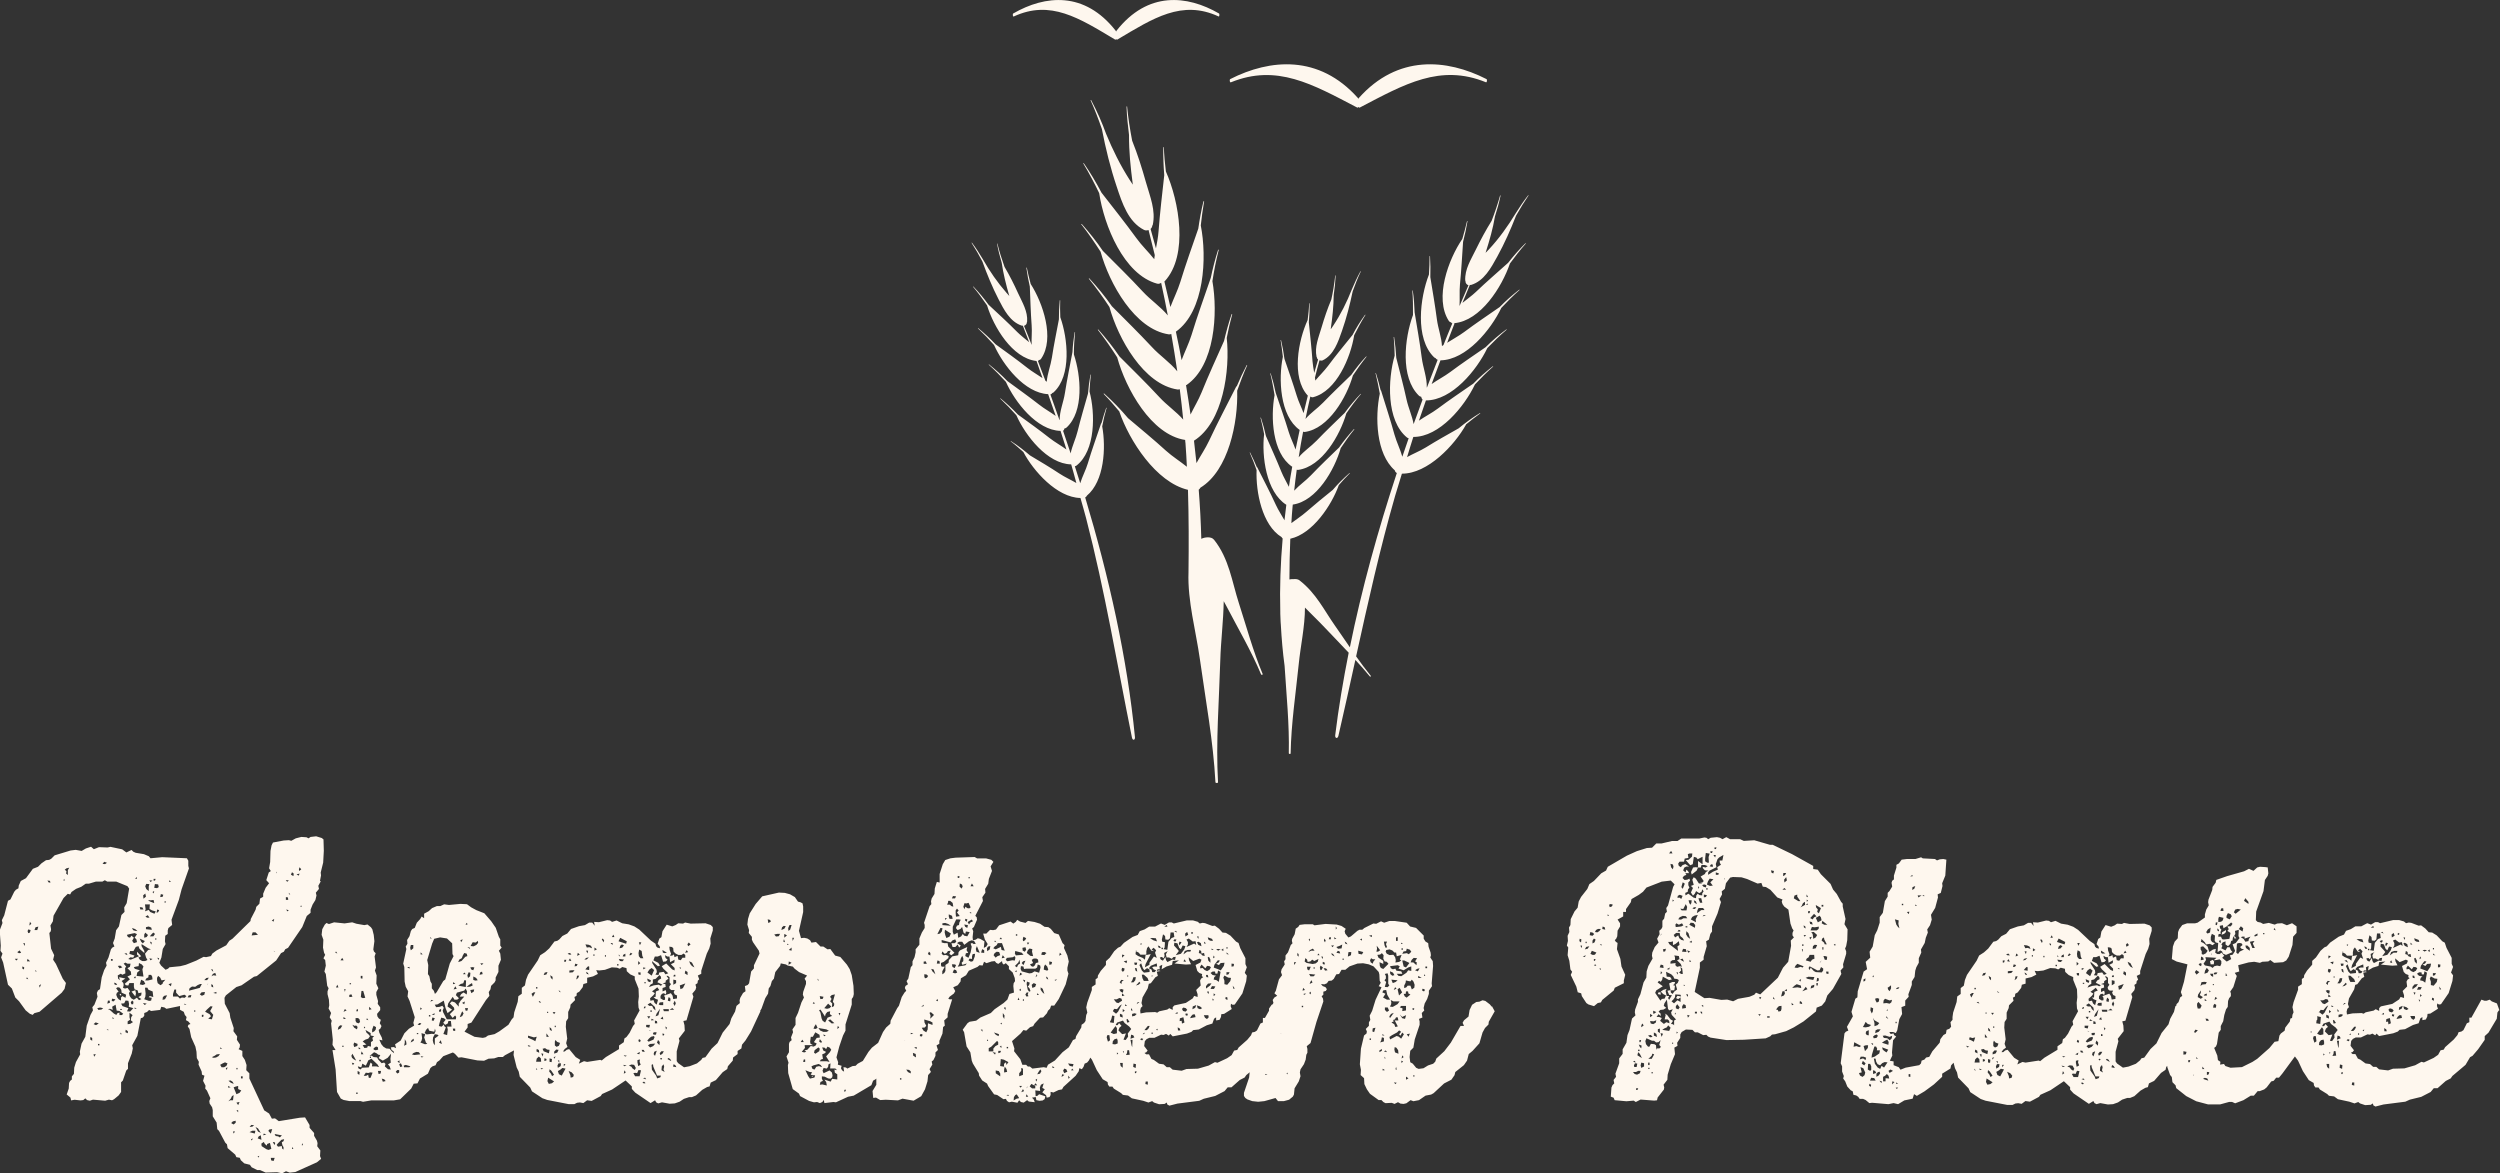 <?xml version="1.0" encoding="UTF-8"?><svg id="Layer_2" xmlns="http://www.w3.org/2000/svg" viewBox="0 0 232.08 108.91"><rect x="0" y="0" width="232.08" height="108.91" fill="#333333" stroke="none"/><defs><style>.cls-1{fill:#fef7ee;}</style></defs><g id="Layer_3"><path class="cls-1" d="m12.56,91.92l.06.29-.06.29-.35-.45.35-.13Zm-1.32.35h-.16l.16.19v-.19Zm18.54-10.46l-.23.42.06.29-.29.35.06.26-.1.42-.26.42-.19.48v.29l-.35.29-.42,1.03-1.32,1.93-.26.13-.13.23-.26.13-.45.68-1.8,1.45-.26.06-1.16.8-.48.16-.97.77-.13.23.03.55.45.87.06.42.32.97-.03.29.35.48-.03.32.29.45-.03.26-.1.16.35.16v.48l.23.35.16.48-.03.48.29.29v.48l1.38,2.96.45.29.26.48.29-.03.35.26,1.96-.32.48-.03.42.71v.26l.42.48v.26l.26.45.06.23-.03.29.29.39-.03.52.1.26-.39.32-2,.9-.52.06-.35-.13-.35.19-.48-.1-1.06.03-.52-.23h-.26l-.52-.26-.16-.23-.52-.13-.32-.29-.1-.23-.32-.06-.1-.23-.71-.61-.06-.35-.16-.16-.58-1.09-.16-.16-.06-.61-.36-.58v-.58l-.06-.26-.23-.35-.03-.23.1-.26-.32-.71-.16-.19.03-.26-.23-.45.13-.48-.23-.1-.03-.29-.29-.64.03-.26-.19-.35-.03-.58-.1-.48-.39-.87-.16-.77-.16-.23.06-.16.19-.07-.19-.23-.23-.13.06-.29-.16-.19-.1-.29-.35-.19v-.35l-1.26.26-.19-.13-.29-.06-.1.29-.84.1-.19-.1-.19.19-.26.1v.26l-.13.16-.19.06-.32,1.64-.48.87.06.29-.1.48-.35.9v.52l-.16.16-.32.93-.16.16v.9l-.23.32-.42.35-.19.1-.29-.06-.35.1-1.13-.1-.29.1-.26-.06-.16-.16-.19.16-.26.03-.55-.06-.32.06-.06-.26-.35-.29.19-.55.03-.52.1-.19.16-.13v-.29l.19-.23.03-.58.16-.52.39-.71-.03-.26.16-.74.35-.64.13-1.03.35-1,.23-.42-.06-.29.19-.23.29-.74-.06-.35.1-.23.19-.13.16-1.09.23-.68.23-.42-.06-.26.23-.48.23-.77.13-.16.19-.1-.13-.32.16-.42.13-.77.26-.35.23-1.06.29-.29-.03-.42.23-.39.23-1.35-.16-.23-1.03-.42h-.84l-.23-.13-.23.13h-.61l-.64.19h-.29l-.42.29-.48.19-.42.29-.13.23-.22-.06-.39.39-.93,1.64-.06.52-.23.39.06.35-.03.19-.13.16.16,1.45.29.61-.1.42.26.39.64,1.38.29.39-.13.55-.26.35-2.06,1.77-.48.13-.16.16-.26-.1-.39-.32-.61-.84-.35-.35-.32-.84-.36-.35-.45-2.06-.19-.48.13-.35-.19-.26.03-.48-.1-1.42.26-.68-.06-.26.22-.45.35-1.35.23-.13.35-.71.16-.19.23-.13.03-.26.19-.42.48-.26.64-.87.48-.19.32-.32.42-.29.29-.03.19-.1.32-.32,1.48-.45.48-.06.55.1.39-.23.48-.16.26.23.48-.19.8.03.26-.06,1.09.23.39.29.48-.23.16.16.22.1.77.13.45.19.16.19,1.09-.1,2.29.1.13.23v.48l.06.23-.68,1.93-.26,1-.68,1.84.06.48-.35.29-.06.23v.32l-.23.16-.03.52.06.26-.26.45-.13.8-.19.48.16.26.42.39.23-.1.13-.13,1-.1.52-.13.97-.39.68-.35.23.03.45-.1.13-.23.39-.29.9-.48.29-.42.29-.19,1.67-1.64.03-.19.45-.87.06-.26.29-.29.06-.48.29-.16v-.29l.23-.55.32-.42-.26-.29.23-.71.19-.13-.16-.26.1-.58.03-1.03.1-.52.13-.26,1-.19.48-.03.22.06.42-.23.51-.13.48.03.19.1.19-.13.52-.06.52.16.16.13.03,1.06-.06,1.09-.23.93.03.26-.1.52Zm-14.07.06h.16l-.16-.16v.16Zm-.42,1.96l.13-.1-.13-.1v.19Zm-.42-.55l.23-.03.06-.19-.23-.06-.06.29Zm-13.2,5.73h-.29l.13.16.16-.16Zm.29-.55l-.13-.23-.23.16.16.1.19-.03Zm.29,1.35l-.16-.1-.03.19.16.1.03-.19Zm.06-2.25h-.16l.16.26v-.26Zm.32,3.35l-.13-.19-.06.13.19.06Zm.16-1.67l-.23-.23-.06.23h.29Zm.06-2.9l-.23-.06-.06.16.06.19.16-.06.06-.23Zm.06-.58l-.13-.19-.06.35.19-.16Zm.52,4.41l-.16-.1v.1h.16Zm.13-4.15l-.26.06-.1.26h.26l.1-.32Zm.26,5.34l-.19.13.06.19.13-.32Zm.87-9.43l-.06-.16-.23-.03.13.19h.16Zm1.32-.19l-.06-.16-.06.16h.13Zm.42-1.19l-.26.06-.16.13.16.13-.03.23.16.13v-.45l.13-.23Zm3.51-.45l-.26-.1-.16.19.23.03.19-.13Zm-1.38,16.26l-.16-.1-.03.23.19.13v-.26Zm.35,1.51h-.23l.06.23.16-.23Zm0-2.7l.26-.16-.29-.1-.19.16.23.1Zm.32,1.74h-.13v.13h.13v-.13Zm.35-3.32l-.29-.06-.26.06.1.16.29-.03.16-.13Zm5.09-11.49l-.29-.03-.06.35.26.03.16-.1-.06-.26Zm-.51,6.92l-.29-.06.1.19.19-.13Zm-.03,1.64l-.1-.16h-.23l-.03.23-.19.1-.1.19h.26l.42-.1-.03-.26Zm-.03-3.16l-.19-.1.13.29.06-.19Zm0-1.16l-.06-.23-.23-.1-.26.06v.19l.55.06Zm-.61.23l-.1.19v.29l.22-.06.13-.19-.26-.23Zm.16-1.38h.23l-.16-.23-.22.13.16.1Zm.68-.35l.13-.23-.35-.1-.23-.13.03-.42h-.45l.06.45-.06.19.35-.13.13.19.39.16Zm-.36-1.26l-.23-.03.16.13.42.16-.06-.29-.29.03Zm.29-.64l.06-.23-.16.1.1.13Zm0-1.19h.13l.06-.16h-.19v.16Zm-.39-.03l.1.16.19-.13-.29-.03Zm-.39.55l.1.26.23.19v-.45l.06-.19-.29-.03-.1.23Zm-.19.84l.03.32.23-.19-.06-.29-.19.16Zm-.32,1.09l.06.23h.29l-.1-.19-.26-.03Zm0,2.93l.13.29.16.16.19-.22-.48-.23Zm-.13.71l-.23.06-.22.39h-.32l-.06.26.48.16-.13.19-.26-.03-.19.16.23.06.77-.32-.19-.16v-.26l.39.42-.26.13.13.19.23.13h.26l.22-.1-.13-.23-.1-.35.29-.35.26-.06-.26-.1-.61-.39v.19l.26.45v.19l-.45-.39-.1-.26Zm.13,2.25l-.23.19-.06.32.64.06-.1-.68.1-.26-.16-.19-.26-.13-.03.29-.19.03-.26.06.1.16.45.13Zm-.42.52l-.13.19h.19l-.06-.19Zm.42.77l.29.06.23-.1-.13-.26-.26-.13-.06.23-.06.19Zm-.42-9.79h.16l-.03-.19-.13.19Zm-.29,4.57l.1.19.19.06.22.03-.22-.19-.29-.1Zm-.48.64l.1.19.19.06.13-.19.23.19-.16.29.16.22.29-.1-.06-.26-.16-.16.22-.32-.22-.1-.48.1-.23.06Zm-.23,1.74l.29.13-.1-.19-.19.06Zm-.61,1.13l.16.23.26-.1-.19-.16-.23.03Zm.29,3.22v-.29l.13-.13.29.16.06-.29-.42-.19-.03-.26-.13-.19-.19-.06-.16.1.23.32-.16.1-.06.19.1.26.13.16.23.13Zm-.06.87h.13v-.1h-.13v.1Zm-.58-2.54l.06.19.23.03-.1-.16-.19-.06Zm-.19,1.48l-.03.23.19.03.16-.19-.32-.06Zm-.1-3.51h.16v-.16h-.16v.16Zm-.35,3.99l.26-.1-.03-.19h-.16l-.06.29Zm.1,2.38h-.16l.16.1v-.1Zm.55-.97l-.13-.16-.06.1.19.06Zm.71,1.42l-.13-.16v.16h.13Zm.13-1.9l-.35-.26-.26-.03-.1-.55-.32.19.06.29-.26-.1-.19.03.16.06.39.35.23.13.1-.16.19-.06v.23h.23l.13-.13Zm.42,1.61l-.19-.13-.03.23.23.1v-.19Zm.48-.84l-.19-.16.03-.29.13-.19-.29-.23v.42l.06.23-.23.16v.26l.23-.03.26-.16Zm.03-1.29l-.42-.13.03-.26-.06-.29-.26-.03-.13.26-.29.03.13.23.55.19-.13.29.29.03.29-.32Zm.03-.58l-.13-.13-.13.16.06.19h.16l.03-.23Zm.29.64l-.19-.13v.13h.19Zm.16-1.09l.26-.16.03-.26-.29.06-.07-.26-.29-.1-.06-.23v-.35h-.42l-.1.23-.23-.03-.1-.13.48-.42-.23-.26.35-.16-.03-.29-.32-.32.23-.13.06-.29h-.29l-.19-.1-.16.1.23.26-.1.16.03.48-.29.13-.13-.1-.29.16.03.29.16.16-.06-.29.58.13-.35.23.16.19.03.19-.06.26.19.06.23-.06.23.32-.1.16.06.26.16.23.23.13.29-.19.19.23.23-.1-.29-.19Zm.77.61l-.35-.06.16.19.19-.13Zm.19-.61l.1-.1.32.1-.06-.52-.39-.16-.1-.19h-.22l.06.55-.03.29-.1.23.45.16.19-.03.06-.26-.29-.06Zm.42-5.63l.16-.23-.16-.13-.16.16-.16.19h.32Zm.29.19h-.13v.1h.13v-.1Zm0-2.38l.16-.06.1-.19-.19-.06-.06.32Zm.06,4.15l.16.23.03-.16-.19-.06Zm.51,2.45l.03-.13.23-.26-.35.06-.13-.26-.19-.16-.1.19v.23l.06.26.26.19.19-.13Zm.42,1.06l-.23.03-.16.13-.03.26.23-.06.19-.35Zm.42-1.13l-.29.1.23.19.06-.29Zm1.38,2l-.19-.1v.1h.19Zm0-.8l-.19-.13-.48.13-.29-.32v-.29h-.16l-.13.42v.23h.45l.19.19.19-.1.26.03.16-.16Zm10.69,13.84h.13l-.06-.19-.06.19Zm-.9.35h.13l-.07-.19-.06.19Zm-3.61-.97l-.19.06.06.13.13-.19Zm.58,1.61l-.16.06.1.1.06-.16Zm2.32-1.55l-.26.06-.32.32-.13.16.13.16.35-.06.03.23.13.1v-.23l-.1-.16-.06-.29.16-.1.06-.19Zm-.9-.48l.1.19.23.03.16.1.19-.19-.68-.13Zm-.16.77l.16.26.06-.19-.1-.1-.13.03Zm-.19,1.45l.03.23.23.06.1-.29h-.35Zm-.23-2.51l.23.26.13-.42-.26.03-.1.13Zm-.13,1.38l-.19-.16-.1-.19-.23.16.03.23.45.29.19.06.26-.1-.13-.55-.26.1-.03.16Zm-.35-.97l.29-.06-.23-.1-.06.16Zm-.16.42l-.06-.42-.19.1-.1.19.35.13Zm-.55-1.19l.23.42.26.13-.26-.42-.23-.13Zm-.55,0l.26-.03.16-.13-.26-.03-.16.19Zm0,.48l.48.13.06-.26h-.29l-.26.13Zm-1.77-2.96h.23l.06-.48-.16.1-.1.22-.23.26.19-.1Zm.42,2.9h-.19l.06.19.13-.19Zm.06-1l-.26.06-.16.16.23.13.19-.16v-.19Zm.23-.97h-.16l.16.19v-.19Zm.13-.77l-.29.06.16.23.13-.29Zm.13-2.19h.16v-.19h-.16v.19Zm-.42-.84h.1v-.13h-.1v.13Zm-.26,1.67l.26.64.29-.13.16-.22-.29-.13v-.29l-.23.06-.19.07Zm-.48-.61l.23.19.26.1-.1-.19-.19-.13-.19.03Zm-.03.64l.23-.03-.23-.13v.16Zm-.74-3.61h.19l-.19-.13v.13Zm-.45-7.05l-.23.1-.13.23.16-.1.29.03-.1-.26Zm-.19,1.87l.29.06v-.16l-.29.1Zm0-.52l-.03-.19-.13-.13-.03.23.19.1Zm-.22-1.67l.22.23-.06-.23h-.16Zm-.61,1h.26l.16-.23-.23.03-.19.19Zm.32.35v.13l.03-.16-.03.03Zm-1.51,1.03l-.26.03-.1.19h.29l.06-.23Zm.35,1.42h-.1v.13h.1v-.13Zm.42-2.09l.19-.35h-.16l-.23.1-.23.16-.29-.03-.23.16-.06.23,1-.26Zm.35,2.51h-.16v.19h.13l.03-.19Zm.13-2.12l-.32.03-.16.19.19.13.23-.1.06-.26Zm.64,2.54l.13-.42-.29-.35.23-.42-.19-.03-.35.32-.16.19.42.23.13.19-.26.23.35.06Zm.74,3.22l-.29.03-.19.13-.26.13.16.06.23-.03.23-.13.13-.19Zm.71,1.22l-.16.1.1.16.06-.26Zm-.45-.35l-.23.13.13.23h.23l.22-.13.1-.23-.23-.1-.22.1Zm3.28-11.94l-.23-.23h-.26l-.1.29.58-.06Zm1.29-1.32l.16.1.06-.26-.23.16Zm.32,2.87l-.16-.06.06.06h.1Zm.13-7.4l-.06.03v.13l.06-.16Zm2.06-.23l.03.16.19-.16-.16-.19-.06.19Zm-1.22,1l.13.16.16-.13-.29-.03Zm0,1.84h.23l-.03-.23-.19-.03v.26Zm.29,1l-.23-.13.06.19.16-.06Zm.13-1.48l-.13-.19v.13l.13.06Zm.32-1.96l-.16-.13-.1.23.23.13.03-.22Zm.55,0l-.29.06.19.13.1-.19Zm.19,3.09l-.06-.16-.06.16h.13Zm47.52,15.68h-.13l-.06.13.19-.13Zm62.97-6.47l.26.48-.55.97-.03.26-.32.32-.23.42-.29,1-.64.71-.35.29-.16.61-.29.42-.8.64-.07.29-.29.42-.68.35-.97.9-.23.13-.52.1-.61.42-.52.1-.26-.1-.39.29-.26.06-.29-.03-.23-.13-.32.16-.26-.1-.58.03-.19-.1-.19-.19h-.26l-.8-.58-.29-.42-.23-.48-.03-.55-.32-.29.03-.48-.1-.52.1-1.45.29-1.22.23-.19.03-.19-.1-.23.29-.29v-.32l.13-.23-.06-.39.23-.45.32-1.03.55-1.16-.26-.1.19-.32-.1-.19-.03-.58-.06-.23-.48-.52-.45-.19-.52-.1-.52.03-.74.26-.39.32h-.35l-.23.39-.26.03-.23.42-.19.16-.29.03-.16.22-.23.1-.32-.03.16.19.26.1.13.19-.1.16-.23.07v.29l-.16.13.13.23.03.26-.64,1.9-.55,1.96-.35.29.06.26v.35l-.1.19-.06.45-.16.42-.32.48-.06.29.06.35-.16.48-.39.64-.06.58-.1.19-.35.29-.48.13h-.55l-.23-.29-1.03.29-.58.06-.55-.06-.45-.16-.19-.13-.13-.19v-.29l.48-1.42.05-.49-.31.26-.16.23-.45.23-.77.68h-.35l-.29.35-.87.45-1.06.26-.42.19-2.03.26-.74.19-.19-.1-.06-.19-.19.13-.52.03-.48-.16-.16-.13-.35.13-.48-.16-1.06-.23-.35-.26-.48-.06-.16-.16-.68-.42-.13-.19h-.29l-.13-.19-.03-.23-.45-.26-.55-.84-.45-.97-.15-.2-.14.27-.16.19-.23.1-.1.29-.16.23-.23-.1-.06.29-.29.42-1.13,1.03-.13.23-.32.06-.48.23-.26-.06v.29l-.1.19-.26.06-.06-.23-.35-.26.23-.29-.23-.13.13-.42-.26.13-.1.26.03.32-.45-.06.03.55.19-.06.13-.13.58.19-.06.26-.19.13-.29.03-.29-.06-.06-.29-.35.06.16.16.1.26-.55-.06-.16-.13-.32.23-.26-.06-.16-.16-.16.23-.52-.1-.26.06-.19-.13-.1-.19-.23.03-.58-.39-.29-.06-.55-.77-.1-.23-.45-.29-.29-.45-.03-.23-.55-.9-.1-.26-.13-.77-.35-.55-.23-1.32-.13-.23.45-.61.19-.13.61-.1.39-.29.97-.42.35-.35.84-.58.35-.32.19-.52.42-.13-.06-.61.03-.26.13-.19-.03-.29-.19-.51-.35-.32v-.26l-.29-.29-.19.13-.13-.13-.03-.19-.35.26-.19-.1-.13-.16-.29.03-.48.16-.23-.13-.13.35-.29-.03-.19.16-.8.35-.26.42-.48.29-.03.29-.26.35-.42.19.19.35-.13.23-.39.29-.13.19.13.06h.23l-.42,1.35v.32l-.32.29.06.48-.16.13-.06.61-.29.68v.26l-.26.16.13.42-.23.23v.32l-.19.39-.16.13.06.29-.26.42.13.26-.26.29-.06.58-.23.74-.35.64-.71.42-1.03-.19-.42.16-1.13-.06-.52.03-.39-.23-.26.03-.06-.64.35-.58v-.58s-.07.07-.07.07l-.23.13-.16.42-1.64.97-.52.1-1.13.52-.23-.03-.84.1-.06-.29-.13.19-.23.1-.26-.1-.29.03-.45-.13-.84-.45-.1-.23-.58-.42-.42-1.48-.03-.74.06-.23-.19-.58.23-.39v-.77l.06-.19.19-.16-.06-.26.19-.48-.06-.26.29-.42v-.64l.23-.48.32-.97.23-.45-.1-.26.03-.26.26-.74v-.26l-.13-.23.23-.29-.74-.32-.42-.32-.16-.19-.48-.1-.16-.1-.48-.1-.06.23-.45.58-.13.61-.19.23-.13.45-.16.23-.06.48-.26.42-.35.97-.12.2.02.05-.87,1.87-.52.84-.32.39-.06.35-.35.23v.29l-.42.32-.03.29-.45.52-.06.26-.42.29-.64.74-.48.23-.1.35-.23.06-.45.26-.58.52-.39.16h-.26l-.48.16-.39.26-.45.16-.48.03-.71-.13-.35.1-.19-.1-.1-.19-.42.26-1.42-.97-.32-.35v-.23l-.58-.55-1.25.84-.93.42-.13.19-.84.45-.42-.06-.35.26-.32-.06-.26.03-.26.13h-.51l-2-.39-.45-.16-.97-.64-.16-.35-.97-1-.1-.48-.19-.39-.29-1.16.04-.42-.84.45-.19.16h-.42l-.39.13-.52.03-.42.19-.61-.03-1.48-.29-.29.03-.32-.35-.19-.13-.9.35-.35.39-.23.16-.13.29-.29.1-.19.16-.23.52-.74.45-.23.45-.35.03-.23.45-1.03,1-.58.1h-2.09l-.77.13-.26-.07h-1.03l-.52-.1-.26-.13-.35-.61-.13-2.09-.29-1.8h.29l-.29-.48.03-.48-.16-1.51.06-.26-.19-.32.13-.39-.23-.42.06-.29-.03-.52-.13-.52v-.26l.1-.29-.13-.23-.13-1.09-.13-.23.13-.55-.06-.52-.16-.16.16-.32-.1-.19-.1-.48.03-.74-.16-.45.06-.52.23-.42.16-.16.23.1.48-.16.97.1.71-.1.39.13.74.13.29-.06.32.26.13.19.13.52.06.58-.1.77.06.19.16.16-.1.29.13,1.03-.1.29.16.45-.03.77.19.42-.19.35v.26l.16.58-.03.26.23.32v.26l-.29.35.03.23.13.19.19.13-.1.32.16.26-.1.23-.16.13.06.26.23.45.06.26-.29-.06.19.42.19.23.26.16.32.03.19.23.23.19-.06-.19-.19-.13-.06-.23.26-.03.23.1-.1-.35.52-.35.35-.68.42-.42.48-.29-.07-.26.13-.52-.48-1.51-.19-.42.06-.48-.23-.42-.1-.48-.03-1.35-.1-.32.29-1.35-.06-.23.16-.26-.03-.35.22-.35.13-.48.13-.19.23-.1.19-.48.32-.35.13-.23.23.16v-.42l.42-.23.32-.29.45-.19h.32l.35-.16.45.06,1.06-.1.61.03.39.29.48.26.74.29.64.74.42.61.29.84.13.23v.58l.13.19-.26.29.13.26.06.58-.23.55v.58l-.26.52v.26l-.1.19-.32.32-.06.32-.16.26.06.35-.32.39-1.35,2.09-.35.13v.32l-.29.39.93.48.77.1.26-.06.22-.16.61-.13.45-.26.84-.61.29-.48.19-.22v-.04l.06-.42.32-.97.06-.52.32-.23v-.55l.29-.22.1-.52.19-.48.9-1.32.23-.48.45-.29.39-.35.48-.64.26-.06.19-.13.29-.32.45-.23.35-.42.74-.26.55-.1.39-.23h.29l.23.29-.06-.36.45.03.77-.19.26.03.19.13.42-.13.52.26.61.1.52.19.45.29,1.09,1.03.42.29.06.23.13.13.23.06-.03-.19-.19-.23.16-.48.19-.13.1-.55.39-.61.52.16.32-.13.23-.16.45.03.19-.1.52.1,1.38-.03.48.16.19.19v.32l-.23.74.03.48-.13.45-.23.48-.51,1.58v.29l-.32.16.13.35-.13.13-.03.23-.19.13.07.26-.07.23-.29.35.1.29-.64,2.19-.29.06.1.39.03.52-.55.71.06.23-.26.97v.9l.13.19.55.39.52-.1.68-.26.39-.32.13-.19.26-.06.58-.8.55-.52.48-.97.64-.8.16-.52.35-.64.13-.52.31-.26-.02-.26.06-.23.26-.45.23-.16-.06-.48.26-.1.13-.16.19-1.09.26-.29v-.29l.52-1.09-.06-.26-.55-.8-.1-.23v-.26l-.29-.36.03-.26-.16-.52.06-.52.16-.52.55-.87.61-.71,1.55-.35.55.03.48.13.45.26.29.42.23.06.19.1.06.29v.52l-.39,1.74.19.68.29-.03.29.06.26.16.13.23.42-.06.42.42h.26l.39.26.26-.03.45.61.48.13.61.71.26.42.19.55.16,1,.03.77-.06.26-.13.19v.52l-.58,1.84v.58l-.23.45-.35,1.03-.26,1,.16.45-.03.23.35.1-.06.23.1.19.19.13-.06-.42.23.03.13.1.48-.23.29-.03.19-.19.48-.26.52-.84.32-.39.58-.45.45-1,.29-.42.39-.35.03-.29.61-1.16.16-.22.26-.81.26-.42.16-.16-.13-.26.06-.19.23-.16-.13-.29.16-.23.23-1.06.16-.19v-.35l.19-.39.1-.45v-.29l.35-.42v-.58l.23-.55.26-.42v-.29l-.06-.19.52-1.55.16-.19-.03-.26.06-.26.26-.42.03-.51.19-.61.26.06v-.8l.29-.9.23-.39.48-.16.48-.06,1.77-.06.23.13h.84l.48.13.19.19-.26.42.13.42-.29.74-.06.45-.29.48.03.35-.29.42.06.35-.71,1.38.13.13.03.23-.29.68-.16.13.1.26-.06.55.03.29.26-.06.19-.13.23.06.39.23-.06.61.23-.13.13-.23-.26-.42-.16-.55h.29l.35-.35.29.03.26-.06.29-.39,1.06-.35.26.19.23-.16.13-.19.26.16.51.13.23-.19.61.1.51.16.42.29.35.03.23.16.32.39.42.13.35.8.19.19-.06.26.32.71.13.55-.13.58v.26l.1.29-.26,1-.64,1.35-.42.61h-.29l-.1.29-.19.19-.1.23-.35.39-.29.03-.51.55-.13.23-.29.1-.35.32-.26-.06-.26.32-.8.71.22.68-.03.26.58.74.19.52h.35l.16.16h.19l.23.19,1.06-.13.26.06.13-.29.64-.39.71-.77.58-.45.39-.68.23-.1.06-.26.48-.8.03-.26.23-.16.14-.2v-.09s.06-.45.06-.45l.1-.23-.1-.48.1-.45.42-1.16v-.29l.35-.23v-.48l.19-.13.03-.23.26-.42.48-.55v-.35l.35-.32.42-.61.35-.32.23-.1.32-.35.8-.55.48-.19.19-.35.45-.16.42-.26h.55l.55-.29.35.13.39-.23h.26l.19.1,1.22-.29h.55l.45.13.19.16.26-.06.23.03.68.26.23-.03.39.29.32.35.32.03.42.26.52.55.23.13.16.48.48.93v.55l.13.29-.19.52.19.26-.06.52-.35,1.13-.71,1.03-.19.03-.16-.1-.03.23.1.26-.71.45-.26.03-.03.26-.13.26-.32.06v-.29l-.19.13-.16.45-.52.16-.74.39-.52.06-.16.16-.42.16-1.32.26-.23-.23-.13.16-.26-.16-.23.1-.23-.03-.61.29h-.48l-.26.13-.16.19-.06.45.32.42-.13.16-.16.06.16.13h.26l.22.42.23.1.48.35.42.06.29.26h.29l.26.23.84.1.45-.16,1.06-.03,1-.29.58-.32.23.06.9-.42.42-.29.23-.42.29-.06.13-.23.8-.71.35-.42.1-.26.26-.06.19-.13.32-.64.23-.1v-.42h.19l.38-.67v-.2s.24-.35.24-.35l.1-.05.07-.13-.07-.27.16-.23.26-.16-.26-.23.13-.23.29-1.06.29-.39-.1-.29.06-.26.29-.45-.06-.29.13-.19v-.35l.23-.29.26-.68.16-.16-.06-.23.03-.19.23-.42.1-.52.23-.16.13-.19.48-.06h.74l.16.1,1.03-.13,1.03.06.45.13.39.26-.1.23.06.23.29.35.23-.1.61-.52.19-.1h.26l.19-.16.84-.42.26.03.45-.23.29.13.48-.16h.52l1.09.16.32.35.55.13.71.71v.29l.16.26.26.16.03.32.19.55.03.26-.06.19.23.35.03.45-.13,1.61.03.26-.29.42v.29l-.16.48-.23.42-.1.42.06.23-.23.23.03.23.03.19-.32.13.06.23v.32l-.45,1.35-.13.77-.29.29-.06.58.06.48.23.13.32.39.23.1.45-.06.42-.26.48-.16.19-.19.1-.29.74-.68.61-.8.9-1.55h.32l-.13-.29.13-.23.42-.35.1-.61.23-.48.39-.26.29-.03.29-.13.26.06.42.32.19.23Zm-40.18-4.67l.23-.13-.16-.16-.06.29Zm-.42,2.25l.1.06.13-.13-.23.06Zm-.48-1.42l.19-.03.06-.22-.26-.06v.32Zm-19.57,4.48l.1.23.06-.23h-.16Zm-.13,1.48l.19-.13-.13-.16-.06.29Zm-39.7-5.76l-.22.03.22.13v-.16Zm.35-2.03h-.23l-.06.26.06.23.23-.19v-.29Zm-6.41,4.09l.06.26.06-.26h-.13Zm-.35-2.67h.29l-.13-.23-.16.23Zm-.29-.64l-.13-.19-.06.13.19.06Zm.1,3.16l-.1-.26-.13.26h.23Zm.35,3.54l-.19-.03-.16.16-.06.26.26-.13.16-.26Zm.13,1.87h-.13v.1h.13v-.1Zm.22-2.51l-.23-.16v.19l.23-.03Zm.06-.77l-.16-.13-.13.26.29-.13Zm2.74,3.35l-.23.16v.13l.19.06.23-.06-.03-.23-.16-.06Zm-.35-.8l.16-.16-.32-.06v-.23l-.48-.29.1.26.16.13.16.19-.16.23-.29.1-.23.16.35.29-.35.06.16.26.26-.03.06-.16.29.06v-.42l.19-.13-.06-.26Zm-.23,1.87h.1v-.13h-.1v.13Zm-.77-.61l-.06.26h.23l-.16-.26Zm.35-2.22l-.13-.1v.19l.13-.1Zm.64.45l.19-.1.13-.16.03-.23-.23-.13-.13.35v.26Zm-.29-2.09l.23-.06-.23-.23v.29Zm-.26.9l.19.06-.13-.19-.06.13Zm-.52-3.83l.16.03v-.26h-.16v.23Zm0,1.74l.19.1.23-.03-.19-.64h-.16l-.03.26-.03.32Zm0,4.83l-.19-.19v.19h.19Zm-.13,1v.13h.13v-.13h-.13Zm-.29-4.51h.16v-.19h-.1l-.06.19Zm-.06.9l.1.16.19.06.13-.13-.06-.26-.13-.1h-.23v.26Zm-.29.36l.16.26.26.16.06-.23-.13-.13-.16.03-.19-.1Zm.16,1.64l-.06.19.06.23.29-.1.03-.19-.32-.13Zm-.42-5.41h.13v-.1h-.13v.1Zm-.03,1.19l.29-.03-.1-.23-.19.06v.19Zm.45,6.15l-.22-.06.1.23.13-.16Zm0-.35l.19.1-.35-.64-.1.19.06.19.19.16Zm.32,3.06h-.13v.13h.13v-.13Zm.19-1.9l-.19-.1v.26l.16.1.03-.26Zm1.22.06l-.23-.03-.19.06-.23-.03-.19.29h.22l.19-.1.06.29h.16l.19-.48Zm.35-.58l.23.06-.13-.23-.58-.55-.29.16-.1.23-.13.26-.32-.19-.1.35-.32-.1.06.19.19.1.16-.16.61-.03.16-.45.16.13-.03.23h.42Zm.42.42h-.29l.06.29.19-.06.03-.23Zm.42.93l-.13-.16-.23-.06.1.29.26-.06Zm.45-2.06l.06-.48-.32.39-.45.26-.39-.23.16-.29-.19-.03-.16-.13-.23-.1-.42.35.19-.03.19.13.32.03.1.19.32.35.23-.06.13.13-.06.23.29.26.26.03-.1-.29-.16-.19.26-.16-.03-.35Zm7.21-4.7h-.29l.06.23h.16l.06-.23Zm.06-3.35l-.13.29.06.26.19-.16.03-.32-.16-.06Zm.23-.23l.19.06.1-.26-.19-.03-.19.03.1.19Zm-.42,1.61l.32-.03.23-.1-.06-.23-.26.16-.23.19Zm.68.23l-.35.06.1.29.23-.16.03-.19Zm.35-.84l-.16-.23-.26-.13v.32l.19.06.23-.03Zm.23-1.58l.13.16.16-.16h-.29Zm-.07,1.06l.29-.06-.06-.23-.16.06-.07.23Zm-.84-2.67l.29.03.26-.13.16-.19-.03-.19-.19.16-.29-.03-.19.35Zm-.1.13l-.19-.03.26.19-.06-.16Zm-.35-2.09l.19-.06-.1-.13-.1.19Zm-.48,1.42l.06.19.16-.26-.23.06Zm-.19,2.03l.29-.1.35-.39.19-.06-.06-.23-.23-.06-.13.22-.1.26-.23.13-.1.23Zm.55.97l-.13.16h.26l-.13-.16Zm-.55,1.22l.68.13.03-.61-.16-.03-.1.29-.23.06-.23.16Zm-.29.06l-.16.29.29-.06-.13-.23Zm0-.23l-.19-.16-.03.19.23-.03Zm-2.32-4.22l.13.03-.13-.16v.13Zm-.29,2l.1.48-.03.84.13.19.1.48.13.23v.42l.19.23.1.29.16-.16.61-1.03.19-.16.42-1.48.35-.68-.1-.19-.03-1-.48-.45-.64-.1-.55.13-.19.45-.45,1.51Zm.71,4.96l-.29.1.23.06.06-.16Zm-.23.39l-.06.26.16.06.13-.26-.23-.06Zm.1-1.58l-.19-.06-.1.16.29-.1Zm-.42,1.35v.13h.13v-.13h-.13Zm-.77-5.63h.19l-.19-.19v.19Zm-.03,5.15l.16-.1-.16-.13v.23Zm-.26,1.38l.23.03.13-.16-.19-.03-.16.16Zm-.06.87h.13v-.1h-.13v.1Zm-1.19,1.09l.23-.13-.03-.26-.13-.23v.32l-.06.29Zm-.61,1.45l.19.16v-.26l-.19.1Zm.16.8h-.19l-.13.16.16.16.16-.1v-.23Zm.29-.35l-.13-.29-.16.1.1.26.19-.06Zm.77,0l-.45-.13-.19.06.03.16h.48l.13-.1Zm.29-2.38v-.19l-.19.13-.1.23.29-.16Zm.61,1.26l-.13-.19-.23-.03-.26.1-.16.13.23.06.55-.06Zm.29.23l-.26-.06.1.13.16-.06Zm.36-1.19l-.13-.13-.16-.48.1-.29-.35-.1.06.48-.06.23-.1.16.42.16.23-.03Zm.64-.9l.13-.29-.06-.23-.06.29-.48-.1-.1-.26-.19.19-.13.29.19.13.48-.06.23.03Zm.42.13l-.13-.1-.23-.03-.16.29-.03.29.06.26.13.19v-.64l.35-.26Zm.29.77l-.1-.35-.16.23.26.13Zm.48-1.61h.42l-.06-.52h-.23l-.06.23-.23.13-.19-.19.23-.29-.16-.13-.26-.06-.16.52-.06.26.26.06.23-.22v.16l.16.13-.23.61.35.1.06-.52-.06-.26Zm-.71-1.35l.16-.06v-.23l-.19.1.03.19Zm1.48,1.54h-.23l.03.19.19.03v-.23Zm.35-2.35l.13-.23.35-.39h-.42l.13-.23.23-.16.29.19.03-.29-.13-.26-.13.19-.68.19-.1.23.29.29-.16.13h-.26l-.16-.26-.42.61-.06.29.42.29-.42.32-.19-.48-.16-.68-.58.35-.26.03.13.23.32-.03.26-.1.13.19-.1.23.03.16.35.68h.84l.03-.23-.1-.13-.23.23-.26-.35.42-.42-.03-.19-.39-.39.19-.19.29.1.35.39v-.32Zm.42.93l-.13-.19-.13.29-.1.26.23-.1.13-.26Zm.06-.84l.06-.26-.26.13.19.13Zm19.77-.81l-.23-.1-.1-.22.1-.19h-.32l-.16-.13-.03-.19.16-.23-.13-.16v-.48l-.16-.13h-.13l.19.26-.26.19v.16l-.29.1.26.06.03.26-.29.1v.32l.29-.13.06.23-.06.19-.16-.13-.19.06-.13.19v.23l.26.16.16-.03v-.22l-.1-.16.64-.23.16.23.06.32.35-.06v-.26Zm-1.9,3.41h-.23l-.13.06.06.16h.23l.06-.23Zm-.23,1.8l-.06.23.13.16.16-.48-.23.1Zm-.23-3.7v-.13h-.13v.13h.13Zm-.26,1.71l.06.06h.13l-.19-.06Zm.77-4.44l.13-.23.23-.13-.03-.19-.13-.13-.35.35-.26.06v.35l-.23.13-.13.22.45-.16.45-.06.19.1.16-.1-.48-.23Zm.55,2.12v-.29l-.32.03-.1.19.16.06h.26Zm-.06,1.06l-.19.19.26.06-.06-.26Zm-.71-2.19l-.13.19-.32.29.03.23.29-.06.1.26.19.16.13-.45-.26-.1-.16-.16h.19l.03-.51.32-.13-.19-.26-.23.19-.26.19.26.16Zm.16,1.9l-.1.26.26-.1.16-.61-.32.45Zm-.84-.84l.16.13h.26l.13.26.19.16-.06-.32-.42-.39-.26.16Zm.32,1.48l.29-.03-.23-.13-.06.16Zm.58.26l-.03-.19-.19-.06v.26h.23Zm-.03,1.8l.23.23.03-.29-.16-.19-.1.26Zm.26,1l.06.16.19-.13.13-.23h-.23l-.16.19Zm.39-1.67l.03-.13-.16-.06v.19h.13Zm.45-2.25v-.19h-.52l.06.19h.45Zm.13-.9l.03-.26-.16-.16-.06.16-.03.19.23.06Zm-.06.77h.42l-.16-.16-.26.16Zm.48-.35l.1-.26-.1-.23-.13.26.13.23Zm-.13-2.45v.48l.26-.16v-.26l-.26-.06Zm.19-.29v-.16h-.13l-.06.16h.19Zm.93.64l-.52.19.06.35.23-.1.23-.45Zm-.42-1.35v-.13l-.16.03.16.1Zm.61.29l-.19-.13-.06.26.26.16v-.29Zm.16-1l.1.26.16.19.23.13-.23-.45-.26-.13Zm-.16-1.58l.06.19.23-.16-.16-.19-.13.16Zm-.23.8l.29-.06-.13-.19-.16.26Zm-1.45-.55l.03.29.13.35-.1.19.23-.03.13-.1.06.26.29-.13.06.35.23.06.16-.23h.26v-.26l-.16-.13-.19.13h-.29l-.26-.13-.19-.19-.03-.32-.13-.1-.23-.03Zm-.64.29l.03.23.13.06.26-.03-.42-.26Zm-.23,1.45l-.19.06-.55-.48.03.19.39.61.03.23-.13.23.29.03.06-.23.42-.06.16.23.26-.1-.45-.42-.16-.23.42-.26.55.55.23.1v-.23l-.35-.35.32-.16.03-.26-.42.23-.06-.52h-.19l-.23-.13.06.26.19.16-.16.16-.26.03-.19-.61-.32.13h-.26l-.13.35.45.23.16.26Zm-1.16.64l.39.29.23-.52-.23-.19-.23.16-.16.26Zm-.03.55l.06.26.23.1.06-.19-.35-.16Zm0,3.51l.16.23.13-.23h-.29Zm-.26-.9l-.06.16h.13l.06-.16h-.13Zm.13-2.16v-.1h-.13v.1h.13Zm0-1.42l-.23-.06v.19l.23-.13Zm-.64-2.38l.1.26.13-.26h-.23Zm-.03,1l.03.29.16.19h.26l-.1-.23-.06-.45-.23-.13-.06.32Zm-.03,1.09l.19-.16-.19-.19v.35Zm0,.71l.03.19.19.03v-.23h-.23Zm-.06,8.37l.06.32.23-.13-.1-.26.03-.23-.23.06v.23Zm.16-.77l.06-.23-.29.16.23.06Zm.13-1.32l-.16-.1-.06.19.16.1.06-.19Zm-1.06-7.89h.13l.16-.13-.16-.1-.13.23Zm-1-1.29l.71.23.06-.23-.61-.32-.16.32Zm.03,1.22v.13l.13.06-.13-.19Zm.32-.64l.16-.19-.19-.1-.16.13-.06.23.26-.06Zm-.32,1.06l.1.19.23.03.16-.16-.48-.06Zm.61-.23v-.26l-.19.1-.06.16h.26Zm-.77.84h.13v-.13h-.13v.13Zm-.48-2.64h.23l-.1-.23-.13.23Zm-.13.55l.19.19v-.19h-.19Zm-.52,1.26h.1v-.13h-.1v.13Zm-.29-1.61l.16.29.06-.19-.13-.16-.1.06Zm-.68,1.06l.23-.13-.23-.16v.29Zm-.1.48h.1v-.13h-.1v.13Zm-.74-1.06l.13.29.23-.03.26.1-.1-.23-.23-.1-.29-.03Zm.35,2.38v-.32l-.1-.03-.1.1-.16.19.35.06Zm-.13.26l-.16-.1.06.19.19.06-.1-.16Zm-.16-2.06l.13.26.06-.26h-.19Zm-.16.84l.23-.03.19-.19-.26.06-.16.16Zm-.68-.35l.26-.13-.19-.16-.06.29Zm-.23.97l.19-.03.1-.16-.23-.06-.06.26Zm.23.87l-.03.19-.06.16.19-.13.1-.23h-.19Zm-.71-.48v.19l.32-.03.16-.19h-.26l-.23.03Zm.19-.87l-.13-.26-.13.19.26.06Zm-.35-.71l.13.1h.22l-.13-.16-.22.06Zm-.32.77h.13l.07-.19h-.19v.19Zm-.52,2.61l.06.16.16.06-.23-.23Zm-.13,4.83l-.16-.19-.06.16v.35l.16.13.22-.1.1-.26-.26-.1Zm.06,1.71l.13.23v-.23h-.13Zm-.19-3.22h-.1v.13h.1v-.13Zm-.29-1.26l.13.19.13-.19h-.26Zm-.23-3.44l.06.26.16.16v-.26l-.23-.16Zm-.06,4.83l.03.26.19.1-.06-.23-.16-.13Zm0,2.9v.32l.19.03.03-.29-.23-.06Zm-.29-2.32v.32h.23l-.23-.32Zm.16-2h-.1v.1h.1v-.1Zm-.42-3.41l.26-.06.1-.23-.26.06-.1.23Zm-.45,6.95l-.19-.1-.03.23.26.13-.03-.26Zm-.26,1.09h.48l-.03-.32-.19-.16-.19.19-.06.29Zm.35-5.63l-.1.06h0s.06.06.06.06l.17.04-.13-.16Zm-.35-1.16h.13v-.13h-.13v.13Zm-.42.48l.13.29.23-.42h-.16l-.19.13Zm-.06,4.86l-.29-.1.1.16.19-.06Zm.42-.45l.13-.42-.26.06-.55-.16v.19h0s.45.2.45.2l.23.13Zm.19,2.67l-.13-.19v.13l.13.06Zm.55-.13l-.26-.06.1.13.16-.07Zm0-1.38l-.19-.03.13.29.06-.26Zm.29.48l-.19-.06v.26l.19-.06v-.13Zm.23-.52l.06-.32-.23-.03-.19-.13-.23.06.1.23.48.19Zm.48,2.61l-.55-.35-.07.32.13.26.29-.06.19-.16Zm0-.61l-.26-.39-.16-.13-.03.22.16.19.1.23.19-.13Zm.16-1.71l-.19.06.03.16.16-.23Zm.13-.35l.13-.26-.22-.03-.19.19v.19l.29-.1Zm.03,1.22l.03.19.26-.16.03-.26h-.23l-.1.22Zm.74.26l-.29-.06-.19.16-.23.13.1.29.26.13.35-.64Zm0-.42h-.16v.22l.16-.22Zm.77,1l-.19-.23-.29-.13.16.39.03.23.23-.06.06-.19Zm4.22-2.74l.42-.29.06-.35.19-.13.29-.39.32-.64.16-.19-.06-.32.51-.93-.1-.26-.03-.52.06-.51-.03-.74-.35-.87v-.26l-.42-.19-.32-.29-.03-.29-.39-.1-.23.16-.26-.1-.48-.03-.64.23-.52.06-.29-.03.16.35-.45.23-.55.13v.48l-.35.1-.06.29-.32.42-.23.13-.03.26-.19.1.06.29-.42.42-.03.26-.19.42v.58l-.19.29-.03.52.13,1.09-.1.42.13.35-.26.19-.16.23h.16l.19-.16.22-.06.61.74.42.26-.13.35.48-.23.29.07,1.22-.19.13.06.39-.32,1.22-.74v-.32Zm.61,2.51l-.13-.19-.06.32.19-.13Zm.06-.64l-.32-.06.13.13.19-.06Zm.03-.9l-.29-.06.13.13.16-.06Zm.55,1.19l.19.13.1-.19-.16-.29-.26-.03-.23.1.23.1.13.19Zm.77.16l-.23-.03-.13.29-.19-.03-.16.03.16.29h.42l.13-.55Zm.06-1.9l.06.16.23.03-.1-.19h-.19Zm.36,3.09l-.13-.13-.16.03.13.13.16-.03Zm.06-.35l-.1-.16-.19.06.29.1Zm0-4.86l.29.06.06-.26h-.35v.19Zm.1,1.26l.13.1.45-.19.1-.23-.06-.1-.26.06-.19.16-.16.19Zm.26.64l.29-.13.19-.23-.48.03-.19.13.19.19Zm1,2.61h-.35l-.35-.84-.03-.22-.13.06.03.45.39.55.1.26.29-.1.06-.16Zm.06-1.48l.06-.13-.13-.03-.06.1.13.06Zm.29,1.13l-.1-.22.06-.26-.06-.22-.16.19-.03.36.29.16Zm.23-4.09l-.16-.13.06.29.1-.16Zm.39,3.09l-.1-.19-.16-.1-.1.1.35.19Zm.48.58l-.1-.19-.16-.1-.06.22.32.06Zm8.76-13.52l-.06-.16-.23-.06.06.35.23-.13Zm.87,1.13h-.26l-.29.06.16.19.26-.03.13-.23Zm.1-.35l.29-.13.13-.23-.19-.03-.16.13-.06.26Zm.35,1.13l-.1-.29-.06.23.16.06Zm.19-.64l-.26-.13v.35l.26-.23Zm.16.84l-.16-.06v.1l.16-.03Zm.26,1.71l-.26-.13-.03.32.29-.19Zm0-1.42l-.26.23.26.06v-.29Zm0-2.09h-.19l-.13.29.03.26.16-.13.13-.42Zm.23,1.19h-.16l.03.29.13-.29Zm3.48,5.67l-.13.23.19.19-.03.35.19-.1.03-.22-.13-.19.19-.68-.29.06-.16.16.13.19Zm-.51,5.34l.35-.39.13-.23-.13-.19-.22-.1-.13.23-.13-.13-.23-.03.1.29.26.13-.13.13-.23.1.07.42-.19.06-.1.16h.64l.26.06-.32-.52Zm.35-3.93l.03-.26-.26.06-.16.19-.06.23-.42-.64-.13.06.13.23.1.52.1.23.23.16.23-.45.42-.16-.19-.16Zm-1.06,1.29l.16.23.29.13h.29l.23-.1-.23-.13-.74-.13Zm.42.61l.13.16.13-.1-.26-.06Zm-.29.42l-.06.23.19.13.06-.13-.19-.23Zm-.13.77l-.35.26-.06.23.13.1.35-.23.06-.23-.13-.13Zm1.25-2.22l.23-.03-.39-.35-.19.1.35.29Zm-.71-1.42l.26.06.23-.06.16-.16-.29-.26-.19.22-.16.19Zm-.42-1.13l.06.29.23-.03.06-.19-.35-.06Zm-.19-1.48l.13.06-.13-.19v.13Zm-.16,4.09l-.13.19-.1.23.19.03.19-.1-.16-.35Zm-.29-1.9h.19l-.1-.16-.1.16Zm-1.13,3.57h.29l-.13-.23-.16.23Zm.1.9l.23.06.19-.06-.16-.13.26-.06.32-.35.26.06.19-.1.1-.19-.26-.13.26-.39.29-.03-.03-.26-.39-.23-.23.42h-.19l-.06.45.03.19.23.13h-.77l.03.26-.29.35Zm.32.71h-.13l-.06.23h.19v-.23Zm.93,1.48l-.42-.06.13-.23-.23-.03-.39-.16.26.55.16.23.42-.1.06-.19Zm.64-.77l-.13-.19-.19-.1-.48.13-.19.1.1.23.19.06.16-.26.26-.06.29.1Zm1.13.23l.26.06-.16-.16h-.48l.03-.48-.19.1-.03.23-.13.16-.29-.06-.1.26.1.23.55-.26.22.19.06.26-.03.19-.16.13-.22-.03-.32-.16-.26-.03v.23l.1.19-.23.1-.06.26.23-.03.42.1-.06-.32-.16-.23.58.19.13-.26.48.06v-.48l-.23-.16-.03-.26Zm1.09,1.87h-.13l-.06.16h.13l.06-.16Zm7.6-12.59l.23.13v-.23l-.13-.13-.1.23Zm-.1,1.9l-.23-.03v.22l.06.16.19-.06.1-.16-.13-.13Zm-.29-1h.29l-.1-.23-.19.03v.19Zm-.23,3.99l.23-.06v-.13l-.23.19Zm-1.84,6.63h-.13v.13h.13v-.13Zm.35-3.54h-.04s-.02.03-.02.03l.06-.03Zm.52,2.9l-.16-.13-.26-.03.16.23.26.13v-.19Zm.23-3.51l-.23-.06v.13l.23-.06Zm.26,2.22l-.03-.32-.26-.1.03.26.26.16Zm.06-.97l-.23.06.23.13v-.19Zm.55-1.13l-.06-.06h-.13l-.06.06v.13l.19.03.06-.16Zm.93-1.13l-.23-.13-.55-.16.03.29.16.29-.13.16-.29.03.16.26.26.16.13-.26.03-.58.42.16v-.23Zm.13-.71l-.29-.26-.13.06.1.26-.03.29.35-.35Zm.13-3.77l-.16-.45-.23-.06.1.22.29.29Zm3.48-4.93l-.1-.16-.39.23.13.23.13-.19.23-.1Zm-1.58.64l.1-.23.19-.06.03-.23.13-.26-.16-.03h-.26l-.32.68v.48l.1.26.35-.19.06.48.26-.13.16-.23.13.16.29.06.22-.39-.35-.06-.06.23-.16-.13-.13-.52-.16.19-.26.1-.16-.19Zm.77-.35l.1.23.19.1.06-.26-.36-.06Zm.23-.23l.07-.23-.19-.06-.03.16.16.13Zm.42-.77v-.13l-.16.03.16.1Zm-.06-2.54h.29l-.16-.26-.13.26Zm-.19-.74h.13v-.1h-.13v.1Zm-.48,2.64l.1.23.1-.23.16.13.19.03.13-.1-.19-.42-.22.06-.16-.03-.1.32Zm-.13-2.06l-.19-.1-.03.29.19.19.1-.19-.06-.19Zm-.39-.61h.13l.06-.13-.19-.06v.19Zm-.06,2.83l-.13.19v.26l.03.32.35-.06-.26-.35.16-.16-.16-.19Zm-.48-.93h.29l.1-.19-.29-.03-.1.22Zm-.45.58h.26l.13.13.19.06-.06-.35-.23-.19h-.19v.13l-.1.23Zm.45,1.03l-.29-.13v.19l.07.23h.29l-.06-.29Zm-.64.39l.19-.16h-.19v.16Zm-.23.48l.77.06-.23-.16-.29-.1-.26.03v.16Zm.23.42l-.03.26.06.26.1.26.29-.13.13-.29-.55-.35Zm-.64,6.66l-.06-.23-.13.16.19.06Zm.16-3.51l-.03-.23-.19-.06-.06.29h.29Zm.03-2.8l.16-.19.06-.29-.19-.03-.29.58.26-.06Zm1.16,3.12l.19.1.13-.29-.16-.06h-.23l.06.26Zm.42.51l-.1-.22-.19-.06-.13.29.23.07.19-.07Zm.9-.84l-.42.13-.07-.19.16-.16v-.26l-.1-.23-.13.23-.16.55-.13.23.71-.13.13-.16Zm.16-.55l.19-.48.1-.52-.1-.29.13-.06.16.1.19-.03-.16-.26-.23-.06-.26.1-.42.32-.19-.29h-.29l-.19.13.35.23-.16.19-.13-.29-.22.23h-.26l-.1-.35h.29l.16-.13-.1-.23-.26.1-.16.19-.84-.23v.23l.23.06h.32l.06.32.58.58-.29.23-.19-.13.13-.29-.26.03-.1.16-.19.1-.23-.23-.06.23.16.13.23-.03.26.1-.03.19-.42.35-.26.1v.22l.06.13h.29l-.23.42v.29l.19-.13.1-.19v-.55l.29-.19.03-.26.32-.35.55-.1.03-.29.13-.16.68-.32-.07.29.16.26-.22.03-.06.26.29.16Zm.61-.35l-.23.03-.06.19v.26l-.23-.03-.1.16.23.13.19-.06.16-.42.03-.26Zm.42-.1l-.26-.61-.1.26.06.26.29.1Zm.42-.23l-.19-.1-.1.32.29.03v-.26Zm.58-.39l-.23.06-.1.16.03.26.23-.16.06-.32Zm.84-.64h.23l-.1-.16-.13.16Zm-.48.23l.19.06-.13-.16-.06.1Zm.55,1.26l-.1-.29-.23-.03-.19.13-.1.19.19.23.16-.13.26-.1Zm.42.23l-.19-.23-.1.29.29-.06Zm0-.64l-.26-.71h-.39l-.1.19-.19.13-.13.16.23.1.48-.23.06.29.29.06Zm1.13,1.83l-.19.06.13.1.06-.16Zm0-.29l.1-.23.19-.13-.06-.35-.1.26-.32.32.19.13Zm.23,3.03l-.1-.23-.06.23h.16Zm.13-1.06l-.16.13.16.1v-.23Zm.13-1.35l-.19-.13-.06.29.26-.16Zm.16,2.35h-.1v.13h.1v-.13Zm.06-1.58l.06-.19-.22-.06.16.26Zm.29,1.13l.07-.19h-.16l-.13.19.1.19.19-.03-.07-.16Zm.26-.32l-.1-.26-.16-.16.13-.13.06-.23-.26-.1-.03.23.1.52.13.19.13-.06Zm.52-.64l-.22-.1-.19.16.06.29.26-.1.1-.26Zm.1-.77l-.03-.16-.13.29.16-.13Zm.16,1.77l-.13-.16-.06.16h.19Zm.87-1.42l-.06-.19-.16-.1.06.19.16.1Zm-.1-1.22l-.19-.19-.1.19-.03.29.32.1.1-.1-.1-.29Zm-.55-1.09l.29.03.19-.19-.19-.1-.23.03-.06.23Zm-.06,3.25l.16.23.19.16-.16-.48-.19-.13v.23Zm-.64-2.9l-.19.13.13.29-.29.13.13.16.16.06.16-.13.1-.22.23-.06-.03-.26-.16-.1h-.22Zm-.64-1.48l.1.19.13-.19h-.23Zm0,.97l.32.26.26.03-.1-.42.03-.23-.26-.06-.16.16-.1.26Zm-.03,1.45l-.23.03-.06-.23-.23-.03-.03.26.1.22.71.19.23-.03.26-.16.42.13.13-.48-.03-.19-.23-.1-.06.29-.16.1h-.81Zm-.29-.32l.19-.42-.22.06-.13.16.16.19Zm-.06-2.41l.03.19.19-.1.1-.19-.26-.13-.06.23Zm-.03.8l.03.26.19.1.13-.19-.07-.23-.29.06Zm-.61-1.13h.13v-.13h-.13v.13Zm-.1,1.64l.1.19.71-.06-.16-.19-.61-.16-.03.23Zm.06.42l-.06-.16-.19.1-.55.06-.1.19.16.13.45-.1.23.03.06-.26Zm-3.06,6.66h-.16l.16.19v-.19Zm2.25,1.74h.13v-.13h-.13v.13Zm-.23-3.7l.13.13v-.23h-.13v.1Zm-.13.74l.13.23.03-.32-.16-.23v.32Zm-.23.64l.1.1.06-.16-.16.06Zm-.06,2.19l.19.06-.06-.19-.13.13Zm-.13.35v.23l.19-.06.06-.16h-.26Zm-.42-1.71l.19.23.26.13.03-.19-.48-.16Zm-.52.8l-.06-.16-.06.16h.13Zm.06.97h.42v-.26l.19-.23.26-.13v-.23l-.1-.13-.55.55-.23.13v.29Zm.58.29l.06-.16-.29-.06.23.23Zm.48,1.77l-.13-.23-.29-.06v.26l.42.29v-.26Zm.35-.64v-.26l.19-.16.03.26.19-.26-.42-.23-.29-.06-.03.39-.03.26.35.06Zm.29.48l-.06-.26-.16-.23-.06.26v.29l.29-.06Zm.19,2.25l-.1-.13-.16.06.26.06Zm1.64-.71l.06-.19-.06.06v.13Zm-.71-1.13l.35-.13v-.58l-.16-.06v.26l-.19.23v.29Zm0,2.03l-.23-.35-.13.06-.13.19-.03.32.26-.16.26-.06Zm.13-.97l.13-.16h-.26l.13.16Zm.32.32l-.1-.19-.16.29.26-.1Zm.39.52l-.16-.23-.06.23h.23Zm.64-1l-.35-.19-.16.23.23.19h.29v-.23Zm.19-.06l-.16-.19-.13.19h.29Zm0-.61l-.16.1.1.16.06-.26Zm.39-.71l-.1-.16-.16.23-.13.23.26-.06.13-.23Zm1.22-.29l-.19-.19v.19h.19Zm.9.64l-.19-.06-.06.26.26-.19Zm.29-.29l-.1-.23-.19-.06-.1.19.1.23.29-.13Zm.23.55l-.16-.19.03.29.13-.1Zm.35-.68l-.13-.16-.1.16h.23Zm0-.58l-.52-.06.16.23.29.06.06-.23Zm6.57-2.93l-.16.16.16-.03v-.13Zm.48-.61h-.16l-.32.39h.23l.16-.16.1-.23Zm.29.61h-.1v.13h.1v-.13Zm.48-.35l-.16.06.1.1.06-.16Zm2.09.16l-.06-.19-.19-.1.03.29h.23Zm-.26-1.55v-.16l-.23.13.23.03Zm.64.8l-.1-.48-.32.1-.03.26.19-.03.03.26.23-.1Zm-.13-1.06l.23.06.16-.16-.13-.16-.23-.06-.13.13.1.19Zm.45.26l-.19-.03-.03.03v.13l.16.06.06-.19Zm.71.32l-.06-.26h-.19l-.16.16-.1.19.52-.1Zm.06-1.13l-.32.13-.03.26.26-.13.1-.26Zm.55.29l-.19-.16-.29-.1.06.26.23.1.19-.1Zm.61.84l-.03-.19h-.42l.1.23.19.13.16-.16Zm.03-2.38h-.19l.13.23.06-.23Zm.1-.58l.13-.19-.32.03-.19.23v.23l.39-.29Zm-.35-.77l.19.03-.06-.23h-.16l.03.19Zm.68,2.06l-.13-.06.07.23.06-.16Zm.16-.42l-.16-.13v.26l.16-.13Zm0-.77l-.32-.03-.13.26h.32l.13-.23Zm.48-1.35l-.23-.13-.06.29h-.19l-.03-.19h-.23l-.19.13.19.19.32.06-.16.13-.06.23.26.06.22.16.16-.93Zm.64,2.38l-.16-.06-.03.19.19.1v-.23Zm.68-.84l-.19-.26.06.29.13-.03Zm-.29-2.03l.19-.03.03-.22-.23-.03v.29Zm-.48-1.67h.1v-.13h-.1v.13Zm0,.35l.03.16.19.03-.22-.19Zm0,2.09l.19-.06.1-.19h-.29v.26Zm-.19.06l-.1.19.1.29v.32l.26.06.29-.35.06-.29-.26-.03-.35-.19Zm0-1.19l-.35.03-.16.19-.26-.13.22-.1.13-.19-.19-.03-.32.42-.06.26.42.16.23.1.29-.42.06-.29Zm-.29-1.19l.19.1v-.23l-.19.13Zm-.48-.06l.19.13.23-.13-.23-.03-.19.03Zm-.23.58l-.06.26.16-.1-.1-.16Zm0-.52l-.19-.13v.13h.19Zm-.55-1.19l.06.23.16.1.26.03-.07-.19-.42-.16Zm0,1.9l.06.29.19.19v-.29l-.13-.26-.13.06Zm-.06.77l-.16.23-.35-.35-.13.19v.16l.23-.03.19.19.22.1.23-.13.13-.23-.13-.1-.23-.03Zm-.29-2.25l.03.19.16-.03-.19-.16Zm-.23,1.13l-.03-.26-.16-.1-.06.29.19.06.13.16.23.06-.06-.29-.23.06Zm-.42-1.61l.13.23.03-.23h-.16Zm0,.55l.13.23.29.13-.06-.29-.23-.13-.13.06Zm-.55-.84l.13.06.06-.13-.13-.06-.06.13Zm-.19.48l-.23.1.13.23v.23l-.13.23.71-.32.19.13-.06-.35-.26.03-.35-.26Zm-.16,1.22h.29l.06-.16h-.29l-.29.1-.13.32.35-.26Zm-.23.71l-.13.19.23.06-.1-.26Zm.03-2.38l.03.26.26-.16-.1-.26-.19.16Zm-.58.93l.06.16.19-.29-.19-.06-.06.19Zm-.13-.03l-.29-.06-.03.26.32.35.13.16-.29.39.48-.13.32-.42.1-.29-.26-.06-.16.35-.16-.13-.16-.42Zm-1.19,1.16l-.1.23-.16-.13-.19.06.1.19.19.1.23-.35.06.29.13.19.45-.23.26.03.06-.29-.23.03-.13.16-.26-.13h-.23l-.06-.29.13-.26.16-.1-.45.23.03.26Zm1-1.32l.1-.19-.19-.03-.1.16.19.06Zm-.1-.97l.26.13-.1-.16-.16.03Zm-.93-.42h.29l-.06-.16-.23.16Zm-.23,1.16l.03.23.26.06-.03.48-.1.16.35.06.1-.74.29-.35.26-.1-.06-.42h-.29l-.06.55-.16.13-.26-.03-.03-.32-.19-.16-.1.45Zm-.03.93h.13v-.13h-.13v.13Zm-.35-.35l.1.23h.19l-.1-.16-.19-.06Zm-.03,2.25l-.06.13.19-.06.16.06-.35.06.1.39-.23.13-.42.55-.19.06-.1.42-.48.84-.1.52.1.29-.16.16-.06.26.03.26.52-.1.84-.03.19.06.19-.13.74-.16.19-.13.32.16v-.26l.16-.16,1.06-.23.64-.42.13-.23.32.1v-.26l-.13-.39.42-.42-.06-.45.1-.19.19-.13-.13-.1.03-.19-.26-.1-.19-.19-.16-.55.45-.23.1-.26-.19-.1-.58.22-.42-.35.03.26.19.39-.48.03-1.06-.1.42-.29-.58.06-.06.35-.52.16-.45.26.06-.42-.26.13.03.29h-.23Zm-.48-.23l.19-.06h.26l-.03-.29-.55.22-.19.23.26.13.06.23h.23l.13-.16-.23-.1-.13-.19Zm-.06.77v.1l.16-.06-.16-.03Zm-.42-.68l-.26.19-.13-.19-.16-.45-.16.16.23.52.19.19.52-.06v-.23l-.23-.13Zm.06.93l-.36-.32h-.19l.06.32.13.26h.45l-.1-.26Zm-.55-1.51l-.16-.26-.19.06.35.19Zm-.39,2.03l-.16.16.23-.06.19-.16-.1-.13-.16.19Zm1.16-4.22l.32.19.32.1-.1-.29-.32-.03-.22.03Zm-.93.52l.1.1.06-.16-.16.06Zm-.42.61l.03.03h.13l-.16-.03Zm0,.35l.23.16.45.19.19.16.06-.42.48-.1-.48.93-.06.29.42-.23v-.19l.42-.58.26.13-.16-.48.1-.23-.23-.23-.19.16.23.16-.26-.06-.26-.39-.13.16-.07.29v.32h-.55l-.16-.19-.26-.13-.03.26Zm-.13.77l.06.23.19-.03.03-.19h-.29Zm.23.52h-.16l.06.23.16.1-.06-.32Zm-.52,1.32h.23l.16-.19.06-.29h-.23l-.1.29-.13.19Zm0,2.61h.16l-.16-.23v.23Zm-.42.84l.06.29.22-.06-.19-.29-.1.06Zm.06-1.26l-.19-.16v.16h.19Zm.1-2.83h-.1v.1h.1v-.1Zm-.1-1.38l-.32.06.26.19.06-.26Zm-1.31,4.71l.28.22.19-.19.35-.68-.19.13-.26.32-.26-.03-.1.16h0s-.02.07-.02.07Zm.64.48l.26.1-.03-.26-.23-.1v.26Zm.42-1.96l-.23-.19v.26l.23-.06Zm-.16,1.55l.19-.13-.19-.16v.29Zm-.06-5.05l.23-.23-.23-.06v.29Zm-.06,1.16l.13.16.13-.13.03-.19-.23-.06-.06.23Zm-.16,1.13l.16.16.03-.23.19-.13-.23-.03-.16.23Zm-.03.68l.13.19.19.1.06-.29-.19-.06-.19.06Zm-.52.9l.23.29.19.06.35-.23-.06-.19-.19-.06-.26.13h-.26Zm-.77,2.96l-.02-.02v.02s.02,0,.02,0Zm.42.84l-.06-.48h-.19l-.06.19.06.23.06.19.19-.13Zm0-1.67l.35.06.06-.64-.21-.05-.08.34-.12.24v.05Zm.35,1.09l.29-.07v-.48l-.13-.19-.32.42-.13.19.29.13Zm.1.97l.26-.1v-.26l-.06-.19-.23.06-.16.19-.03.26.23.03Zm.32.84l-.13-.1v.19l.13-.1Zm.42.87h-.26l.06.29.19.16v-.45Zm.1-1.09h-.1l.06.19.03-.19Zm.16-1.03l.23-.32-.03-.29.32-.42-.19-.23-.42-.32-.16-.23-.55.19-.13.23h.19l.13-.19.23.26-.19.16-.1.26.35.35.35-.07-.23.58.19.03Zm.51-.51l-.06.39.36-.13-.1-.19-.19-.06Zm-.13,1.87l-.06-.42h-.16l-.03.26-.1.19.35-.03Zm.26-1.38h-.19l.1.52.06.16.03-.68Zm.06,2.51l.23.1.03-.35-.23-.06-.03.32Zm.32.42h-.16v.16h.1l.07-.16Zm0-5.34l-.19-.06-.23.06v.23l.26-.06.16-.16Zm.26-1.09h-.16l-.1.19.26-.19Zm.35,3.41l-.16-.06-.13.1.19.1.1-.13Zm.42,3.96h-.19l-.03.23.23.06v-.29Zm11.11-.61l-.19-.1v.1h.19Zm1.29-3.8l-.03-.04-.03.02.06.02Zm.61,3.73l-.06-.16-.06.13.13.03Zm.77-10.4h-.19v.26l.19-.26Zm.23-.74l-.1-.13-.03.23.13.13v-.23Zm2.35-1.26l.1.16.06-.19-.13-.16-.03.19Zm-.1,1.96l-.03.16.16.13.06-.19-.19-.1Zm-.16-.48l.16.23v-.23h-.16Zm-1.16-1.58l.1.16.03-.26-.13.1Zm-.03,1.16l.26-.13h.32l-.16-.19-.26.13-.16.19Zm-.48,4.99h-.13v.13h.13v-.13Zm.16-1.48l-.16-.19-.06.26.23-.06Zm.13.35h-.23v.13l.23-.13Zm.1-2.25l.16.1.16-.35h-.35l.03.26Zm.32,2.06l-.16.13.16.13v-.26Zm.16-.84l-.1-.22-.1.16-.07.19.26-.13Zm.26-.74l-.58-.06.13.22h.29l.16-.16Zm-.06-.55v-.13h-.1v.13h.1Zm.35-.9l-.39.19-.19-.13-.16.16-.26.06-.06-.23-.16-.13-.06.32.19.13.55.1.29-.06.19-.16.06-.26Zm.1-.35l-.1-.16-.1.16h.19Zm.32,1.13l-.23-.16-.06.19.06.23.1-.03.13-.23Zm.42.26l-.13-.16-.23-.03.13.23.23-.03Zm.77-3.77l.1-.13-.1-.16v.29Zm-.42,1.48l.1.16.16-.16h-.26Zm-.23-.58h.19v-.19h-.13l-.06.19Zm.55,1.61l-.16-.26-.19-.03.13.16.23.13Zm.16-1.67l-.23-.13.06.19.16-.06Zm.35,1.38l-.06-.19-.16-.06-.13.19.35.06Zm.13-.48l.06-.35-.26.13-.29.1.16.16.32-.03Zm.23,1.06l-.1-.16-.06.16h.16Zm.32-1.42l-.1-.16-.16-.1.06.19.19.06Zm.35.71h-.26l-.03.19-.03.23.29-.13.03-.29Zm.8-1.19l.19.13v-.19l-.19.06Zm.32,1.19l-.48-.13.03.29.32.06.13-.23Zm.71,8.02h-.13v.13h.13v-.13Zm.42-1l-.26.06-.03.29.16.06.13-.42Zm2.51-1.8l-.03.26.35-.06v-.42h-.45l-.13.13.26.1Zm-.74,1.13h.35l-.06-.29h-.16l-.1.19-.19.06.1.1-.23.13.26.16.1.26.23-.06-.29-.55Zm-.71-1.93h.29l-.26-.45-.1-.45-.26.03-.1.19.29.13-.22.35.35.19Zm-.42,3.19v.13h.19l-.19-.13Zm.32-5.38v.23l-.13.16.16.16-.13.45.26.03.16-.16-.1-.16v-.74l-.06-.23-.26.06.1.19Zm.74,3.41l-.26.1-.16.23.06.16.35-.48Zm.55-1.06h-.58l-.26-.13.06.23-.03.19-.1.19.26.03.45-.26.19-.26Zm-.13-3.03l.13-.23-.19-.1-.48.06-.23.03.07.19.19.1.23-.06.1.19.45.06.1.23h-.52l.16.19.26.03.48-.32.16-.23.29.06v-.42l-.29.1-.42.26-.48-.16Zm.42-1.77v-.13h-.13v.13h.13Zm.06,1.55l.23.1.32-.42-.48-.23h-.19l.13.55Zm-.55,1.29l-.58-.06.13.32.26-.1.19-.16Zm-.23.64l-.13.26.26-.13-.13-.13Zm.23.19l.13.58.29-.29-.23-.42-.19.13Zm-.71-1.67l.03.26.19.16.19-.06-.13-.23-.29-.13Zm1.55,2.45l.35-.29-.19-.1-.03-.19h-.19l-.03.23h-.19l.1.23.19.13Zm.71,1l-.16-.03v.16h.13l.03-.13Zm.03-2.19l-.1-.29-.16-.19-.13.16-.19-.03-.23-.06-.03.22-.13.26v.23l.19-.06.13-.16h.26l.13.35.23-.16.03-.26Zm1-1.54h.16v-.16h-.16v.16Zm-.13.71h.13l-.13-.16v.16Zm-.16,1.38l.16.06.06-.06v-.13l-.19-.06-.03.06v.13Zm-.06-1.19l-.32-.19v.19h.32Zm-.19-.9l-.23.06-.19.13.26.1.16-.29Zm-.74-.77l-.1.23h.26l.29.26.03-.26-.16-.1.19-.29-.32-.03-.19.19Zm-.74-.8l-.13.23.42-.06.19.1.23-.23-.13-.19-.29-.1-.06.23-.23.03Zm-.23-.68h.16l-.16-.13v.13Zm-.48-.29h.16v-.35l-.16.03v.32Zm-.9.84l-.06.16.1.19.26.13.36-.03.16.23.06.26-.03.23.35-.06.19-.13-.13-.1.16-.42-.45.13-.06-.35h-.16l-.19-.19-.26-.1-.29.06Zm-.22-.77l.06.35.1.23.13-.06-.1-.29.1-.23h-.29Zm-1.38-.55l.26.13v-.19l-.26.06Zm.61,2.19h-.26l-.16-.1-.1.19.06.19.19.13.06-.19.19-.23Zm.13-.97l-.06.26h.16l.19-.13-.32-.42.03.29Zm.35,1.77l.23.1.48-.48-.16-.19-.19-.03-.13-.26.03-.32-.16-.19-.16.13-.26.03.1.26.45.29v.29l-.35-.16.03.35.1.19Zm-.06,6.92l.35-.1v-.32l-.19-.06-.06.29-.1.19Zm.16.61l-.23.13v.16l.23-.13v-.16Zm.29,1.96l-.22-.13v.16l.22-.03Zm.06-1.09l-.1-.16v.16h.1Zm.13-.58l-.13-.16-.16.1.29.06Zm.19-3.86l-.13-.29h-.26v.23l.19.19.19-.13Zm.71,6.7l-.26-.03.13.16.13-.13Zm0-1.19l-.06-.29-.06.23.13.06Zm.16-1.51l-.03-.32-.16-.23-.16-.06-.03.23.06.26.32.13Zm.42.71l-.16-.06.03.23.13-.16Zm.06-.39l-.13-.16-.06.29.19-.13Zm.03-2.12l-.16-.16-.16.29-.13-.13.19-.23-.19-.13-.19.19-.48.26-.23.16.06.23.61-.32.19.06.23.19.26-.42Zm.19-1.77l-.35.16-.23-.23.23.35.26.06.1-.35Zm.23,5.86l-.23-.16v.29l.23-.13Zm0-3.86l.13-.29-.29.06.16.23Zm.55,3.57h-.1v.13h.1v-.13Zm22.85-7.69h-.19l-.06.16.26.06v-.23Zm3.35-11.3l.13-.29-.23-.03-.23.03-.19.42.06.23.45-.35Zm-2,10.69l-.19-.06.13-.1.06-.19h-.26l-.29.13.13.64h.35l.06-.42Zm15.45-1.13l-.8,1.42-.52.61-.19.55-.32.39-.48.19-.06.35-1.16.93-.9.55-.71.35-1.03.29-.29.03-.16.16-.42.19-2.03.13-1.61.03-1.48-.23-.23-.1-.16-.16-.29.03-.51-.26h-.26l-.23-.23-.61-.03-.39.23-.13.23v.32l-.29.45.03.29-.29.16.06.61-.39.93-.29.97-.03.48-.35.45.06.26-.03.19-.58.74-.06.26-.26.03-1.26-.1-.45.23-.19-.13-.68.06-1.09-.1-.1-.23-.26-.1.06-.84.1-.23.16-.16-.06-.32.23-.29-.06-.29.35-.97v-.45l.32-.42v-.42l.35-.61.1-.71.19-.48.23-1.06.32-.29-.06-.29.03-.26.26-.71v-.23l.23-.48.29-1.09.26-.45.03-.58.16-.51.39-.68-.06-.26.03-.29.23-.52.35-.42-.13-.35.23-.42-.03-.32.19-.16.1-.19v-.58l.16-.19.1-.48.16-.16-.06-.35.16-.23.48-1.74.13-.23-.35-.35-.84.1-1.42.55-.32.39-.39.29-.68.39-.06.29-.45.64v.26h-.26v.42l-.52.29.23.35v.29l-.23.39-.03.52-.1.23-.13.13.1.16.16.1-.06.58.32.9.1.71.35.77-.13.52v.26l-.84.42-.1.26-1.06.87-.13.23-.29.06-.35.29-.52-.16-.19-.13-.42-.64-.06-.26-.32-.1-.13-.52-.52-1.09.13-.29-.16-.22-.1-.8-.16-.52.06-.71-.13-.19.1-.42-.03-.48.16-.35-.03-.42.13-.23.03-.55.35-.71.29-.35.1-.58.22-.42.58-.74.19-.45.42-.29.68-.71.45-.26.16-.35,1.77-1.03.93-.42.93-.29.48-.03.39-.39h.48l.97-.23h.52l.35-.23h1.67l.48-.1.19.03.16.13.23-.13.58-.06.29.06.23.13.35-.19.35.19h.93l.35.16.97-.06,1.45.42h.26l1.8.87,1.96,1.09v.29l.42.06.29.42.9.9.23.52.35.42.39.71.16.19v.26l.26,1.16-.1.48.29.48-.03,1-.1.55-.1.23.1.26v.23l-.29.97.03.29-.26.29.06.29Zm-23.76-2.83h.1v-.13h-.1v.13Zm-.58-.19l.16.13.03-.29-.16-.06-.03.23Zm.26.42h-.16l.1.23.06-.23Zm.35.9l-.29.1.19.06.1-.16Zm.32-.84l-.29.06-.13.23.26-.06.16-.23Zm.03-1.03l.26.06.16-.16-.13-.13-.23-.06-.06.29Zm.39.32l-.13.19v.26l.19-.1.1-.26-.16-.1Zm.23,2.54l-.1-.16-.13.1.23.06Zm-.13-.48l.06-.16h-.16v.16h.1Zm.13-.77l-.42-.16-.13.29.23.1.19-.03.13-.19Zm.29-2l.13-.19h-.26l-.19.1-.1.19.23.03.19-.13Zm.13,3.48l-.16.03.16.1v-.13Zm.06-2.25l-.16.03.16.1v-.13Zm.35-1.35l-.06-.23-.19-.06-.03.23.29.06Zm.35-1.32l-.13-.1v.16l.13-.06Zm.35-1l-.19-.06-.16.06.06.23.19-.06.1-.16Zm5.54-4.76l-.13-.23-.19.23h.32Zm.1,1.26l-.06-.23-.23-.06.06.32.16.19.06-.23Zm13.97,7.02l.06.16h.19l-.23-.45-.03-.19-.16.1-.06.19.23.19Zm-.16.42v.23h.1v-.23h-.1Zm.45-2.09l-.45-.35-.06.23.23.13h.29Zm-.52-1.67h.16v-.16h-.16v.16Zm-.06,1l-.13-.16-.16.1-.19.1.19.42.35-.19-.06-.26Zm-.06,4.12l-.06.13.19-.26-.13.13Zm-1.35-.13l.45.13.13-.19.23-.1-.03-.35h-.42l-.1.23-.16.1-.1.19Zm.03-2.35h-.23l.1.16.13-.16Zm.32.23l.06.19.16-.26-.23.06Zm.06-1.26l.23.06-.06-.23-.23-.06.06.23Zm.52,2.25l.13-.29-.23-.03-.16.13-.03.26.29-.06Zm.13-1.22l-.32-.29-.23.03.13.16.06.45.23-.13.13-.23Zm.13-.55l.03-.23-.39.06-.26-.03-.13.32h.58l.16-.13Zm-.26-2.25l.03.23.16.19-.06.23.16.13.19-.48-.48-.29Zm-.52,1.22l.23.13.13-.19.23-.1-.23-.23-.35.39Zm0-.64h-.19v.19h.13l.06-.19Zm-.35-1.35l.16.06-.13-.26-.03.19Zm.03.29v.19l.13-.1-.13-.1Zm-.1.48l.23-.03-.06-.1-.16.13Zm-.03,2l-.16-.1.03.19.16.1-.03-.19Zm-.32-1.93l-.13.16.42-.23v-.29l-.19.13-.1.22Zm.06,5.76l.1-.13-.58-.23-.16.16-.1.19.26.03.29-.1.19.06Zm-.32,1.16l.13.13.06-.23-.19.1Zm.35-2.61v-.29l-.1.06.1.23Zm.06-.58v-.13h-.13v.13h.13Zm-.9-4.41l.42.26h.19l-.29-.42v-.19l-.26.1-.06.26Zm-1-2.06l.19-.1.1-.19h-.26l-.03.29Zm.29.1l-.19.23.03.26.23-.19-.06-.29Zm-.35,1.16h.35l-.16-.16-.19.16Zm-1.06-1.8l.06.23.16.06.06-.23-.29-.06Zm-4.35.9l.06-.19-.06.06v.13Zm-.77-1.48l.06.29-.64.32-.13.16v.23l.45-.29.45-.19-.06-.23.35-.23-.1-.16-.03-.23h.26l.1-.52-.39.23-.16.16-.16.45Zm0,.77v.23h.23l.06-.13-.29-.1Zm-.51.93l.29-.29-.35-.06-.16.26-.1.29.29.13.26-.03-.22-.29Zm-1.35,3.41l.19-.39-.29.06-.23.13-.13.23.48.26-.03-.29Zm-.74,1.67l.22.16-.16-.52-.19-.19-.03.29.16.26Zm-.06,1.22l.1.23.19-.1-.29-.13Zm-.68,1.48l.19.06-.1-.26-.35-.35.23-.1-.06-.29-.42-.06.06.19v.23l-.26.03-.16.13v.19l.48-.06-.03.19.16.16.26-.06Zm-.32.55l.1.23.06-.19-.16-.03Zm.52-1.06l.19.1-.13-.29-.23.06.16.13Zm.1,2.25l.16.1v-.1h-.16Zm.32-3.06l-.06-.26-.26-.03-.1.26.42.03Zm-.58-4.02l.13.16h.45l.06-.32-.13-.26-.23.45-.29-.03Zm.42-2.32l-.19-.13-.13.45.13.16.19-.48Zm-.48,3.12l-.13.19.26.03.23-.13h.35l-.13-.19-.29-.03-.29.13Zm.48.9l.23.06v-.16l-.23.1Zm.61-2.22l.03-.26h-.29l.06.23.1.19.1-.16Zm.23.39l-.13.13.23.03.13-.16h-.23Zm.06-.42l.23.13-.1-.26-.19-.1.06.23Zm.64.68h.29l-.13-.19h-.42l-.1.19-.06.29.42-.29Zm-.19-.87l.06.19h.22l-.1-.42h-.26l.06.22Zm.29,1.45l.32-.06-.19-.06-.13.13Zm.32-1.8l.1-.16-.29-.06v.26l.19-.03Zm.16-.68v-.13h-.13v.13h.13Zm-.13-.42l-.19-.06-.19.06.13.16.23.06.03-.23Zm.61-1.67v-.23l-.16-.03-.13.19.29.06Zm.16-1.67h.13l.06-.16h-.19v.16Zm-.1.55l.16.23.06-.23h-.23Zm-.29-.35l.03.16h.13l.06-.16h-.22Zm-.48.93l.19.13h.16l-.03-.52.1-.32-.36-.06-.06.52v.26Zm-2.51.19l.06.23.19.13.16-.19.26-.1.35.23h-.26l-.19.1-.1.26.23.19.06-.26.16.13.1.19h-.35l.1.16-.23.1-.13.19.19.19.26-.03.19-.1.06.19-.16.16v.26l.1.23-.13.16-.03.23-.23.1.03.23.26-.16.48.36.23.06.03-.26.13-.16.16.13.26.03v-.19l.13-.19-.13-.19-.06.23-.22.13-.29-.19-.13.26-.16.16-.19-.29.19-.42-.19-.19.26-.1-.13-.48.13-.23.19.13.29.45h.29l-.19-.16.19.1.16-.16-.29-.42.39-.23.1-.19.23-.13-.32-.03-.16-.16-.06-.16.29.06.19-.13-.26-.1h-.32l-.06.23h-.26v-.61l.42.32v-.71l-.45.23-.13-.16-.23-.06-.1.68-.23.1-.42-.48.26-.03.32-.29.03-.29h-.26l-.16.06.06.35-.35.06-.06.29h-.42l-.13.19Zm1.84,2.12l.06.26.06-.16-.13-.1Zm-1.9,1.09l.19-.03.16.13.13-.29-.26-.1-.19.1-.03.19Zm-.19,2.48l.03.23.52-.06.19-.1-.13-.19-.29.13-.23-.13-.1.13Zm.32.48l-.13.16h.26v-.1l-.13-.06Zm-.48.48l.13.23.29-.19.1.26.19.16.26.06-.13-.23-.23-.19-.06-.29h-.32l-.23.19Zm-.1-3.09l.13-.1-.13-.1v.19Zm-.42,3.73l.13.23.8.61-.06-.42.19-.13-.06-.35-.32.26-.23.1v-.35l-.19.06h-.26Zm-.13,2.54l.23.03.06-.19-.29.16Zm-.35-1.84l.06.23.16-.06.06-.23-.29.06Zm-.23-1.26l.16-.23-.13.13-.03.1Zm-.06,2.93l.35.06-.03-.26-.23-.06-.1.26Zm.1.35l-.03.29.16-.13-.13-.16Zm-.52,2.03l.48.71.13-.16.26-.03.13-.29-.26-.13-.23-.23.23-.16.32-.1-.1.19.1.48h.23l-.1.19.1.16.26-.42-.26-.03-.16-.39.29-.06.03.23.16.13.16-.23.26-.19-.13-.45.19-.16.1-.26-.16-.1-.26-.03-.1-.22-.19-.19-.48-.23.06.45.32.03.16.23-.26.06-.58-.32-.06.29-.13.19-.16-.1-.13.16.48.35-.61.39-.1.23Zm-.19,1.9l.06.03.23-.16-.29-.13v.26Zm-.29.35l.23-.16-.23-.16v.32Zm0,.35l.06.23.23.06.23-.13.06-.23-.26.1-.32-.03Zm.58,1.19l-.23-.13v.29l.29.13-.06-.29Zm-.77.16l.19.16.23-.03-.16-.19-.26.06Zm-.64-.77l.23-.16-.1-.19-.1.13-.03.23Zm-.16,1.38h.1l.06-.19h-.16v.19Zm-.06.22l.1.23.13.13.03-.26-.26-.1Zm-.06.61h.13v-.13h-.13v.13Zm-.07.39l.42.26-.19-.39-.16-.16-.07.29Zm-.22.74l-.1.19.03.16h.22l.06-.32-.22-.03Zm-.19-.13l.26.06-.1-.16-.16.1Zm.48,2.45h-.19v.16h.13l.07-.16Zm.23-1.61h-.23l-.19.1h-.29l.16.19.22.06.26-.13.07-.23Zm.32-.71l-.26-.06-.06.26.06.23.26-.13v-.29Zm.51.42h-.13v.1h.13v-.1Zm0-.48h-.13v.23h.13v-.23Zm.29.87h-.1v.13h.1v-.13Zm.13-1.64l-.16-.06-.06.19-.13.13-.19.16h.32l.23-.42Zm.64-.68l-.16-.19.13-.45-.19.19-.23.03-.19-.16h-.19l-.52-.23-.1.26.06.29.19.23h.13l.13-.26.32.03.16.1.03.42.06-.13h.23l.13-.13Zm-.1-1.29v-.42l-.19.06v.23l.19.13Zm.29.06l-.23-.06.1.35.13-.29Zm.71-.55l-.23-.23-.13.19-.23.1-.19.13.64.1.13-.29Zm.23,1.38h-.1v.1h.1v-.1Zm.26-2.16l-.39-.42-.06-.23.16-.29-.35.1-.1-.16-.1-.84-.23.35-.06.23.23.19-.26.16-.29.03-.16.16.19.19v.23l-.19-.19-.19.26h.23l.26.1-.16.26.35.29.23-.16.29.1-.03-.23-.13-.13h-.29l.1-.42-.1-.13.23.13.32.42.23.13-.19.29.19.03.1.1v-.45l.19-.1Zm0-.48l-.06-.16-.06.16h.13Zm.19,1.71l-.13-.1v.19l.13-.1Zm.16-2.35l-.23-.29-.13.19v.19l.23.1.13-.19Zm-.35-.84l.13-.23.35.06-.06-.16-.48-.03-.03.26-.13.19-.19.19.23.19.32-.29.29.16v-.42l-.23.16-.19-.1Zm.64-2.25l-.06-.52-.16-.13.06.32-.19.19.19.13h.16Zm.29,3.15l-.03-.26-.19-.1-.13.19v.23l.35-.06Zm0-1.26l.19.23v-.23h-.19Zm.35,1.96l-.23-.06.06.26.16-.19Zm.13-4.99l-.13-.19-.03.19h.16Zm.06-1.96l-.23.13.23.06v-.19Zm.29-1.19l.03-.26-.16-.19-.26-.03-.13.19.52.29Zm.19,7.79h-.19v.16h.19v-.16Zm.48,0h-.19l.19.23v-.23Zm.1-.61h-.16l.16.19v-.19Zm5.34.84h-.23l.13.16.1-.16Zm.06-1.61l-.23.06.13.16.1-.23Zm.77,1.8h-.23v.13h.23v-.13Zm.48-1.55l-.13-.26-.03.19.16.06Zm.64.58l-.26.03-.16.16-.1.16.16.03.06.16.22-.06.06-.19v-.29Zm.29-1.16l-.03-.19h-.19l-.07.26-.06.23.26-.1.1-.19Zm.19-.39l-.23.13.23.06v-.19Zm.39-3.99l-.03-.52.29-.29-.13-.19v-.23l.1-.23-.13-.19-.16-.45-.19-1.29-.39-.29-.16-.23-.07-.23.07-.19-.48-.19-.64-.71-.42-.26-.29-.03-.13-.35-.35.06-.97-.42-.52-.16-.8-.03-.26.06-.39.52-.1.52-.29.23.03.29-.23.42.13.29-.32,1.06-.51,1.19v.48l-.16.23-.13.52-.26.16.06.45-.29,1v.26l-.35.26v.48l-.48,2.25.9.58.48-.03,1.09.19.55-.03.55.16.45-.23,1.06-.19.45-.19.16-.19.39.16,1.64-1.55.48-.93.48-.55.26-1.45Zm.23,5.44l-.19-.19.03.23.16-.03Zm.39-1.61l.32.06-.03-.23-.39-.13-.23.16-.19.19.52-.06Zm.42,1.55l-.06-.19-.16-.1-.03.23.26.06Zm.48-1.38l-.16-.23-.16.23-.16.19.48-.19Zm.64-.42l-.29.1-.06.26.32-.13.03-.23Zm0-.71l-.55-.03-.26.1.19.1.52.1.1-.26Zm.32.55h-.13v.23h.13v-.23Zm.1-.42l-.16-.06-.06.35.19-.06.03-.23Zm.39-.93l-.19-.13-.13.29-.19.03-.74-.39-.1.16.1.19.1-.23.29.32.19.1.55.03.13-.19v-.19Zm.35-.8l.03-.29-.19-.06h-.16l.13.35h.19Zm.16,1.09h-.23l.03.19.19.03v-.23Zm.64-2.57l-.16.06.13.13.03-.19Zm37.02-.77v.26h.19l-.19-.26Zm-2.25,2.38l.06.29h.29l.03-.26-.13-.16-.26.13Zm1.06-2.45l.26-.1.16-.16v-.19l-.16.1-.19.1-.06.26Zm25.75,7.02l-.13.19-.06.58-.77,1.29-.35.32v.35l-.61.87-.52.61-.23.13-.42.71-1.22,1.03-.16.23-.45.23-.77.68h-.35l-.29.35-.87.45-1.06.26-.42.19-2.03.26-.74.19-.19-.1-.06-.19-.19.13-.52.03-.48-.16-.16-.13-.35.13-.48-.16-1.06-.23-.35-.26-.48-.06-.16-.16-.68-.42-.13-.19h-.29l-.13-.19-.03-.23-.45-.26-.55-.84-.45-.97-.29-.39-1.16,1.58-.32.39h-.26l-.23.29-.23.06-.42.55-.23.19-.42.16h-.19l-.35.42h-.29l-.68.42-.77.29-.29-.13h-.26l-.84.23h-1.13l-1.09-.29-.93-.48-.93-.74-.06-.26-.29-.29-.06-.48-.16-.19-.26-.74v-.11l-.1.11-.06.26-.42.29-.64.74-.48.23-.1.35-.23.06-.45.26-.58.52-.39.16h-.26l-.48.16-.39.26-.45.16-.48.03-.71-.13-.35.1-.19-.1-.1-.19-.42.26-1.42-.97-.32-.35v-.23l-.58-.55-1.25.84-.93.42-.13.19-.84.45-.42-.06-.35.26-.32-.06-.26.03-.26.13h-.51l-2-.39-.45-.16-.97-.64-.16-.35-.97-1-.1-.48-.19-.39-.13-.51-.23.25-.06.29-.77.48v.29l-.77.71-.87.64-.71.42-.26-.16-.13.42-.77.16-.58.35-.42-.1-.48.1-1.51-.13-.26.03-.35-.29-.23-.1h-.32l-.13-.19-.19-.13-.26-.06-.06-.32-.19-.1-.32-.35-.19-.48-.19-.26.06-.23-.16-.42v-.48l-.13-.29.35-2.77.13-.16.23-.1-.13-.35.55-.97-.13-.42.36-1.22.19-.13.03-.55.55-1.84.32-.22-.13-.68.42-.39-.06-.55.29-.48.19-1.06.23-.45.23-.71v-.52l.29-.39.19-1.09.26-.42v-.35l.16-.16.26-.42-.06-.35.06-.19.16-.13v-.35l.23-.74v-.26l.23-.13.26-.35.48-.06h.8l.52-.16.16.1,1.13.06.19.13.26-.1.32-.03.29.06-.1,1.48-.29.71.03.26-.16.64-.29.13.03.29-.26.97-.39.64.07.45-.16.52-.26.39.06.29-.19.48-.1.48-.35.61.03.29-.23.52v.42l-.23.42-.1.32-.06.58-.26.42v.32l-.32.87.03.23-.32.35v.48l-.35.13.06.64-.26.48-.19,1.03-.13.26-.26-.1h-.35l.13.19.26-.06.06.16.19.13-.29.35-.1,1.13.03.29-.23.48.35.06v.35l.48.19.16.23.48-.19,1.26-.23.16-.16.06-.26.26-.1.16-.19.29-.06.29-.52.68-.8.06-.32.29-.39.23-.13.06-.35.26-.1.16-.19-.06-.42.19-.22v-.26l.06-.42.32-.97.06-.52.32-.23v-.55l.29-.22.1-.52.19-.48.9-1.32.23-.48.45-.29.39-.35.48-.64.26-.06.19-.13.29-.32.45-.23.35-.42.74-.26.55-.1.39-.23h.29l.23.29-.06-.35.45.03.77-.19.26.03.19.13.42-.13.52.26.61.1.52.19.45.29,1.09,1.03.42.29.06.23.13.13.23.06-.03-.19-.19-.23.16-.48.19-.13.1-.55.39-.61.52.16.32-.13.23-.16.45.03.19-.1.52.1,1.38-.03.48.16.19.19v.32l-.23.74.03.48-.13.45-.23.48-.51,1.58v.29l-.32.16.13.35-.13.13-.03.23-.19.13.06.26-.06.23-.29.35.1.29-.64,2.19-.29.06.1.39.03.52-.55.71.06.23-.26.97v.9l.13.19.55.39.52-.1.68-.26.39-.32.13-.19.26-.06.58-.8.55-.52.48-.97.64-.8.16-.52.35-.64.13-.52.1-.08v-.11l.19-.19.16-.45.19-.13-.13-.35.29-.97.32-1.61-1-.26-.45-.23.1-1.16.16-.45.29-.32.03-.58.1-.26.29-.39.45-.16h.74l.23-.06.68-.48v-.29l.13-.45.23-.39-.06-.29.03-.23.35-.9.03-.29.29-.39.06-.26,1-.35,1.58-.45.45-.23.42.19.35-.32.26-.06.48.03.23.03.06.55-.06.23-.26.39-.13,1.03-.68,1.9-.03.8.16.16.29.06.23.13.52-.1.55.16.23-.1.45-.03.45.19.48-.19.42.29v.61l-.32.35-.06.77-.35,1.09-.23.35-.29.16-.84.06-.35-.26-.19.13-.55.03-.23.1-.52-.1-.52.06-.97.26.1.58-.42.13.19.29-.32,1.03-.29.42.06.16v.26l-.16.19-.1.26-.03.55-.16.23-.16.52-.1.58-.23.45v.35l-.19.26-.16,1.06-.1.23-.16.13.29.71.06.42.23.16-.03.26.36-.06.13.19.48.16,1.06-.06.97-.48.45-.29,1.13-1,.48-.58.35-.06.1-.52.13-.19.35-.26.06-.29.42-.55.06-.29.15-.05.04-.3.1-.23-.1-.48.1-.45.42-1.16v-.29l.35-.23v-.48l.19-.13.03-.23.26-.42.48-.55v-.35l.35-.32.42-.61.35-.32.23-.1.32-.35.8-.55.48-.19.19-.35.45-.16.42-.26h.55l.55-.29.35.13.39-.23h.26l.19.1,1.22-.29h.55l.45.13.19.16.26-.06.23.03.68.26.23-.03.39.29.32.35.32.03.42.26.52.55.23.13.16.48.48.93v.55l.13.29-.19.52.19.26-.06.52-.35,1.13-.71,1.03-.19.03-.16-.1-.03.23.1.26-.71.45-.26.03-.03.26-.13.26-.32.06v-.29l-.19.13-.16.45-.52.16-.74.39-.51.06-.16.16-.42.16-1.32.26-.23-.23-.13.16-.26-.16-.23.1-.23-.03-.61.29h-.48l-.26.13-.16.19-.06.45.32.42-.13.16-.16.06.16.13h.26l.23.42.23.1.48.35.42.06.29.26h.29l.26.23.84.1.45-.16,1.06-.03,1-.29.58-.32.23.06.9-.42.42-.29.23-.42.29-.06.13-.23.8-.71.35-.42.1-.26.26-.06.19-.13.32-.64.23-.1v-.42h.19l.93-1.67.29.1h.19l.29-.1.19.16.48.19.23.64Zm-20.89-7.5l.19.06-.16-.23-.03.16Zm-1,.42h.13v-.1h-.13v.1Zm-31.58-3.54h.19l-.19-.1v.1Zm-.48-.06l.07.19.29-.19h-.36Zm-.06.97l-.16-.13v.13h.16Zm-.42-1.74l-.03.26.19-.1.1-.26-.26.1Zm-.22-1h.22v-.13l-.22.13Zm-.29,3.32l.16.19.06-.23-.23.03Zm-.48-.64h.13v-.13h-.13v.13Zm-.48,10.82h-.1v.13h.1v-.13Zm.26-3.22l-.23.06-.1.13.23-.03.1-.16Zm-.42-6.28l.13.48.13.19.16.16-.1-.42.03-.32-.35-.1Zm-.68,6.34l.06.19.13.13.13-.26v-.29l-.16.13-.16.1Zm-.39,1.45l.29-.03.29.06.16-.13.06-.23-.23.06-.42-.16-.13.16-.03.26Zm.29,1.22l-.06.06.23.19-.16-.26Zm.1-.52l-.03-.19-.06.19h.1Zm-.45,2.32l.1.19.32.03.23.19.19-.19.03-.23-.23.1-.42-.13-.23.03Zm-.06.64l.58.19.03-.26-.13-.23-.26.13-.23.16Zm0,.42l.06.22.16.13.19.13.16-.26-.58-.22Zm0,1.48l-.19.19-.23-.1-.13-.23-.06-.29h-.16l.1.48.26.35.23.13.13-.29.23.16.32-.48-.26-.03-.23.1Zm-.97-.52l.29-.1.42-.29.06-.29h-.29l.03-.16-.1-.19h-.16l-.23.77-.03.26Zm.13-1.16v-.16h-.19l.19.16Zm.06-.64l.26-.03.13-.19-.1-.13-.19.06-.16.13.06.16Zm-.06,3.32l.29-.1-.1-.19-.19-.06v.35Zm.42-4.15l-.19.1-.03.26.32-.13.19-.23h-.29Zm-.23-2.83l.06.19.1.16.19-.1.03-.26-.19-.06-.19.06Zm-.06,2l-.13-.23.13.48v.29l.29-.1.16-.19-.45-.26Zm-.19-4.02h.13l-.06-.19-.06.19Zm-.19,3.09l.13.29.1-.19.03-.29-.23-.1-.03.29Zm-.64-2.67l.16-.07.03-.23-.19.1v.19Zm-.06,4.22l.26.03.32-.06.19-.16-.32-.1-.19-.19-.13.26-.13.23Zm.55.77v-.48l-.23.1-.06.19.1.16.19.03Zm-.29.93l-.19.06.13.48.26-.29.03-.26h-.23Zm-.58.16l.16-.1-.64-.35-.03.23-.03.19.26-.06.29.1Zm.55,2.38l-.19-.42-.26-.1.06.26.06.23-.26.06.1.23.23.13.19-.16.06-.23Zm.03-.87l-.26-.23-.1.26.23.16.13-.19Zm.06-.52l-.26-.1h-.26l-.1.26.32-.1.23.16.06-.23Zm.13,1.09l.23.13.1-.1v-.32l-.1-.23h-.19l-.03.52Zm.32,1.42l-.16-.1-.03.19.16.1.03-.19Zm.42-.39l-.13-.23-.29-.03-.1.26h.52Zm.29-.48l.13-.19-.06-.16-.16.06-.13.13v.29l.23-.13Zm.29.55l-.23-.06.19.23.03-.16Zm.68-.26l-.06-.26-.16-.16-.16.16-.19.1v.42h.23v-.29l.35.03Zm.03-.52l.32-.19-.23-.13-.19.13.1.19Zm.45.84l-.19-.06-.03.29.23-.23Zm.35.52h-.23l.1.13.13-.13Zm0-.35l-.19-.13v.13h.19Zm1.13-.9h-.16v.23l.16.03v-.26Zm19.06-7.24l-.23-.1-.1-.22.1-.19h-.32l-.16-.13-.03-.19.16-.23-.13-.16v-.48l-.16-.13h-.13l.19.26-.26.19v.16l-.29.1.26.06.03.26-.29.1v.32l.29-.13.06.22-.06.19-.16-.13-.19.06-.13.19v.23l.26.16.16-.03v-.22l-.1-.16.64-.23.16.23.06.32.35-.06v-.26Zm-1.9,3.41h-.23l-.13.06.06.16h.23l.06-.23Zm-.23,1.8l-.06.23.13.16.16-.48-.23.1Zm-.23-3.7v-.13h-.13v.13h.13Zm-.26,1.71l.06.06h.13l-.19-.06Zm.77-4.44l.13-.23.23-.13-.03-.19-.13-.13-.35.35-.26.06v.35l-.23.13-.13.22.45-.16.45-.06.19.1.16-.1-.48-.23Zm.55,2.12v-.29l-.32.03-.1.19.16.06h.26Zm-.06,1.06l-.19.19.26.06-.06-.26Zm-.71-2.19l-.13.19-.32.29.03.23.29-.06.1.26.19.16.13-.45-.26-.1-.16-.16h.19l.03-.52.32-.13-.19-.26-.23.19-.26.19.26.16Zm.16,1.9l-.1.26.26-.1.16-.61-.32.45Zm-.84-.84l.16.13h.26l.13.26.19.16-.06-.32-.42-.39-.26.16Zm.32,1.48l.29-.03-.23-.13-.06.16Zm.58.26l-.03-.19-.19-.06v.26h.23Zm-.03,1.8l.23.23.03-.29-.16-.19-.1.26Zm.26,1l.06.16.19-.13.13-.23h-.23l-.16.19Zm.39-1.67l.03-.13-.16-.06v.19h.13Zm.45-2.25v-.19h-.52l.06.19h.45Zm.13-.9l.03-.26-.16-.16-.06.16-.03.19.23.06Zm-.06.77h.42l-.16-.16-.26.16Zm.48-.35l.1-.26-.1-.23-.13.26.13.23Zm-.13-2.45v.48l.26-.16v-.26l-.26-.06Zm.19-.29v-.16h-.13l-.06.16h.19Zm.93.64l-.52.19.06.35.23-.1.23-.45Zm-.42-1.35v-.13l-.16.03.16.1Zm.61.29l-.19-.13-.06.26.26.16v-.29Zm.16-1l.1.26.16.19.23.13-.23-.45-.26-.13Zm-.16-1.58l.06.19.23-.16-.16-.19-.13.16Zm-.23.8l.29-.06-.13-.19-.16.26Zm-1.45-.55l.03.29.13.35-.1.19.23-.03.13-.1.06.26.29-.13.06.35.23.06.16-.23h.26v-.26l-.16-.13-.19.13h-.29l-.26-.13-.19-.19-.03-.32-.13-.1-.23-.03Zm-.64.29l.03.23.13.06.26-.03-.42-.26Zm-.23,1.45l-.19.06-.55-.48.03.19.39.61.03.23-.13.23.29.03.06-.23.42-.06.16.23.26-.1-.45-.42-.16-.23.42-.26.55.55.23.1v-.23l-.35-.35.32-.16.03-.26-.42.23-.06-.52h-.19l-.23-.13.06.26.19.16-.16.16-.26.03-.19-.61-.32.13h-.26l-.13.35.45.23.16.26Zm-1.16.64l.39.29.23-.52-.23-.19-.23.16-.16.26Zm-.03.55l.06.26.23.1.06-.19-.35-.16Zm0,3.51l.16.23.13-.23h-.29Zm-.13-3.06v-.1h-.13v.1h.13Zm-.13,2.16l-.07.16h.13l.06-.16h-.13Zm.13-3.57l-.23-.06v.19l.23-.13Zm-.64-2.38l.1.26.13-.26h-.23Zm-.03,1l.03.29.16.19h.26l-.1-.23-.06-.45-.23-.13-.06.32Zm-.03,1.09l.19-.16-.19-.19v.35Zm0,.71l.03.19.19.03v-.23h-.23Zm-.06,8.37l.06.32.23-.13-.1-.26.03-.23-.23.06v.23Zm.16-.77l.06-.23-.29.16.23.06Zm.13-1.32l-.16-.1-.06.19.16.1.06-.19Zm-1.06-7.89h.13l.16-.13-.16-.1-.13.23Zm-1-1.29l.71.23.06-.23-.61-.32-.16.32Zm.03,1.22v.13l.13.06-.13-.19Zm.32-.64l.16-.19-.19-.1-.16.13-.06.23.26-.06Zm-.32,1.06l.1.19.23.03.16-.16-.48-.06Zm.61-.23v-.26l-.19.1-.06.16h.26Zm-.77.84h.13v-.13h-.13v.13Zm-.48-2.64h.23l-.1-.23-.13.23Zm-.13.55l.19.19v-.19h-.19Zm-.52,1.26h.1v-.13h-.1v.13Zm-.29-1.61l.16.29.06-.19-.13-.16-.1.06Zm-.68,1.06l.23-.13-.23-.16v.29Zm-.1.48h.1v-.13h-.1v.13Zm-.74-1.06l.13.29.23-.03.26.1-.1-.23-.23-.1-.29-.03Zm.35,2.38v-.32l-.1-.03-.1.1-.16.19.35.06Zm-.13.26l-.16-.1.06.19.19.06-.1-.16Zm-.16-2.06l.13.26.06-.26h-.19Zm-.16.84l.23-.03.19-.19-.26.06-.16.16Zm-.68-.35l.26-.13-.19-.16-.06.29Zm-.23.97l.19-.03.1-.16-.23-.06-.06.26Zm.23.87l-.03.19-.06.16.19-.13.1-.23h-.19Zm-.71-.48v.19l.32-.03.16-.19h-.26l-.23.03Zm.19-.87l-.13-.26-.13.19.26.06Zm-.35-.71l.13.1h.22l-.13-.16-.22.06Zm-.32.77h.13l.07-.19h-.19v.19Zm-.52,2.61l.06.16.16.06-.23-.22Zm-.13,4.83l-.16-.19-.06.16v.35l.16.13.22-.1.1-.26-.26-.1Zm.06,1.71l.13.23v-.23h-.13Zm-.19-3.22h-.1v.13h.1v-.13Zm-.29-1.26l.13.19.13-.19h-.26Zm-.23-3.44l.06.26.16.16v-.26l-.23-.16Zm-.06,4.83l.03.26.19.1-.06-.23-.16-.13Zm0,2.9v.32l.19.03.03-.29-.23-.06Zm-.29-2.32v.32h.23l-.23-.32Zm.16-2h-.1v.1h.1v-.1Zm-.42-3.41l.26-.06.1-.23-.26.06-.1.23Zm-.71,8.05h.48l-.03-.32-.19-.16-.19.19-.06.29Zm.29-.84l-.03-.26-.19-.1-.03.23.26.13Zm-.38-4.89h0s0,0,0,0h0Zm.44.09l-.15.09h0s.27.07.27.07l-.13-.16Zm-.35-1.16h.13v-.13h-.13v.13Zm-.42.48l.13.29.23-.42h-.16l-.19.13Zm-.06,4.86l-.29-.1.1.16.19-.06Zm.42-.45l.13-.42-.26.06-.25-.08-.06.21.22.09.23.13Zm.19,2.67l-.13-.19v.13l.13.06Zm.55-.13l-.26-.06.1.13.16-.06Zm0-1.38l-.19-.03.13.29.06-.26Zm.29.48l-.19-.06v.26l.19-.07v-.13Zm.23-.51l.06-.32-.23-.03-.19-.13-.23.06.1.23.48.19Zm.48,2.61l-.55-.35-.06.32.13.26.29-.06.19-.16Zm0-.61l-.26-.39-.16-.13-.03.23.16.19.1.23.19-.13Zm.16-1.71l-.19.06.03.16.16-.22Zm.13-.35l.13-.26-.22-.03-.19.19v.19l.29-.1Zm.03,1.22l.03.19.26-.16.03-.26h-.23l-.1.22Zm.74.26l-.29-.06-.19.16-.23.13.1.29.26.13.35-.64Zm0-.42h-.16v.22l.16-.22Zm.77,1l-.19-.23-.29-.13.16.39.03.23.23-.06.06-.19Zm4.22-2.74l.42-.29.06-.35.19-.13.29-.39.32-.64.16-.19-.06-.32.51-.93-.1-.26-.03-.52.06-.52-.03-.74-.35-.87v-.26l-.42-.19-.32-.29-.03-.29-.39-.1-.23.16-.26-.1-.48-.03-.64.23-.52.06-.29-.03.16.35-.45.23-.55.13v.48l-.35.1-.06.29-.32.42-.23.13-.03.26-.19.1.06.29-.42.42-.03.26-.19.42v.58l-.19.29-.03.52.13,1.09-.1.42.13.35-.26.19-.16.23h.16l.19-.16.22-.06.61.74.42.26-.13.36.48-.23.29.06,1.22-.19.13.06.39-.32,1.22-.74v-.32Zm.61,2.51l-.13-.19-.06.32.19-.13Zm.06-.64l-.32-.06.13.13.19-.06Zm.03-.9l-.29-.06.13.13.16-.06Zm.55,1.19l.19.13.1-.19-.16-.29-.26-.03-.23.1.23.1.13.19Zm.77.16l-.23-.03-.13.29-.19-.03-.16.03.16.29h.42l.13-.55Zm.06-1.9l.07.16.23.03-.1-.19h-.19Zm.36,3.09l-.13-.13-.16.03.13.13.16-.03Zm.06-.35l-.1-.16-.19.06.29.1Zm0-4.86l.29.06.06-.26h-.35v.19Zm.1,1.26l.13.1.45-.19.1-.23-.06-.1-.26.06-.19.16-.16.19Zm.26.64l.29-.13.19-.23-.48.03-.19.13.19.19Zm1,2.61h-.35l-.35-.84-.03-.22-.13.06.03.45.39.55.1.26.29-.1.06-.16Zm.06-1.48l.06-.13-.13-.03-.06.1.13.06Zm.29,1.13l-.1-.23.06-.26-.06-.22-.16.19-.03.35.29.16Zm.23-4.09l-.16-.13.06.29.1-.16Zm.39,3.09l-.1-.19-.16-.1-.1.1.35.19Zm.48.58l-.1-.19-.16-.1-.06.22.32.06Zm9.5-6.5l-.19-.1-.06.29.26-.19Zm.03-2.38h-.23l-.13.06.06.13.19-.03.1-.16Zm.35-1.06l-.16-.16-.26.06-.29.03.26-.23-1.03-.06.06.26-.23.35.13.16.52.1.19.13.16-.16.26-.06.29.06.1-.23v-.26Zm-2,3.15l.1-.23v-.19l-.26.39-.03.23.29.16.19-.16-.29-.19Zm.55-1l.1-.19-.23-.03-.26.03-.1.35.19-.13.29-.03Zm-.19,1.06h.29v-.19l-.19.06-.1.13Zm.1.48h.19l-.19-.19v.19Zm.06,1.64l.1.23.23-.03-.1-.16-.23-.03Zm.32-4.47l-.19-.23-.16.26-.06.29.29-.1.13-.22Zm.29-1.58l-.06.06v.13l.06-.19Zm1.42,2.09l-.13-.26-.03.26h.16Zm1.55-2.45l-.23-.06-.13-.16.23-.19-.1-.16-.23-.03-.19.06-.06.84.16.13.16-.23.39-.19Zm.55-.13l-.23-.23h-.19l.06.23.35.26v-.26Zm.42-1.19l.03.13.26-.1v-.19l-.29.16Zm-.26.58l-.16.03.23.58h.23l-.19-.42.16-.23-.26.03Zm-.71-3.77l.42.29v-.19l-.29-.35-.13.26Zm-.16,3.32l-.13.06.26.16.16.26.29-.06.03-.19.16-.23-.55.19v-.19h-.23Zm.1-.77l-.23-.19-.19.26.35.23.06-.29Zm-.87-1.48l.16.13.48-.39-.29-.06-.23.06-.13.26Zm-.68.52l.29.13.19-.29-.1-.19-.26-.1-.13.26v.19Zm-.03.8l-.26.16-.06-.29-.29.06.03.23.13.13-.1.23.06.13-.23.06-.03.23h.26l.1.23.16.03.52-.06.1-.55-.29-.19.13-.16-.13-.26h.32l.16-.23-.13-.13-.45.39Zm-.55,1.22l-.07.13-.06-.13.03.23.16.06-.06-.29Zm-.13-.77v-.13l-.13-.16-.03.19.16.1Zm.13-1.9h.29l-.03-.26-.19.03-.06.23Zm-.19,1.03l.26-.03.16-.13.06-.23-.42-.1-.06.19v.29Zm-.26.26l.13.03.06-.26h-.16l-.03.23Zm-.87.68l.13.13.23-.1.06-.45-.26.16-.16.26Zm-.48.9l.22.1.39.32.16.52.35-.23.26-.06-.06.35.19.13h.23l.16-.13.26.29-.19.19.42.35.42-.23-.13-.35.26-.06.23-.35-.23-.61.29-.13.35-.45-.1-.19.03-.58-.35.1.03.29-.23.35-.03.26-.13.03-.06.26-.23.23-.23-.16v-.29l-.26.1-.13.19.1.13-.1.23.39.19.16-.29h.23l.1.26.16.19-.61.26-.29-.13-.07-.19-.16-.1-.26.16.06-.84-.23-.06-.1-.16.03-.48-.29-.16-.1.29v.29l.13.19.26.1-.22.19-.26-.13-.35.06-.1-.19-.32-.32-.06.29Zm-.03.71l.1.16v.26l.13.06.26-.13.16-.23-.42-.42-.23.06v.23Zm0,1l.29-.06-.06-.19-.19-.1-.03.35Zm-.19.42l.23.13.06-.23-.16-.06-.13.16Zm-.35.68l.16.23.26-.23-.29-.19-.13.19Zm-.77,7.4l-.29-.06v.32l.23-.03.06-.23Zm.35.77h-.19v.19h.13l.06-.19Zm.35,1.32l-.06.06v.1l.06-.16Zm.35-1.42l-.13-.19-.03.13.16.06Zm0-2.67l-.23-.06-.13.23.13.06.23-.23Zm.35-2.29l-.29-.35-.13.16v.23l.06.23h.23l.13-.26Zm.07,5.89h.19l-.19-.23v.23Zm.55,1.06l-.1-.19-.23-.06-.16.1.48.16Zm.1-.77l-.23-.03v.29l.16-.06.06-.19Zm.13-7.5l-.13-.1v.19l.13-.1Zm.03-1.45l.19.1v-.29h-.29l.1.19Zm.16.87h.1v-.1h-.1v.1Zm.03,2.09h.26l.03-.26-.16-.1-.1.13-.03.23Zm12.78,2.38l-.16.16.16-.03v-.13Zm.48-.61h-.16l-.32.39h.23l.16-.16.1-.23Zm.29.61h-.1v.13h.1v-.13Zm.48-.35l-.16.06.1.1.06-.16Zm2.09.16l-.06-.19-.19-.1.03.29h.23Zm-.26-1.55v-.16l-.23.13.23.03Zm.64.8l-.1-.48-.32.1-.03.26.19-.03.03.26.22-.1Zm-.13-1.06l.23.06.16-.16-.13-.16-.23-.06-.13.13.1.19Zm.45.26l-.19-.03-.03.03v.13l.16.06.06-.19Zm.71.32l-.06-.26h-.19l-.16.16-.1.19.51-.1Zm.06-1.13l-.32.13-.03.26.26-.13.1-.26Zm.55.29l-.19-.16-.29-.1.06.26.23.1.19-.1Zm.61.84l-.03-.19h-.42l.1.23.19.13.16-.16Zm.03-2.38h-.19l.13.23.06-.23Zm.1-.58l.13-.19-.32.03-.19.23v.23l.39-.29Zm-.35-.77l.19.03-.06-.23h-.16l.03.19Zm.68,2.06l-.13-.06.06.23.06-.16Zm.16-.42l-.16-.13v.26l.16-.13Zm0-.77l-.32-.03-.13.26h.32l.13-.23Zm.48-1.35l-.23-.13-.06.29h-.19l-.03-.19h-.23l-.19.13.19.19.32.06-.16.13-.06.23.26.06.22.16.16-.93Zm.64,2.38l-.16-.06-.03.19.19.1v-.23Zm.68-.84l-.19-.26.06.29.13-.03Zm-.29-2.03l.19-.03.03-.23-.23-.03v.29Zm-.48-1.67h.1v-.13h-.1v.13Zm0,.36l.03.16.19.03-.23-.19Zm0,2.09l.19-.06.1-.19h-.29v.26Zm-.19.06l-.1.19.1.29v.32l.26.06.29-.35.06-.29-.26-.03-.35-.19Zm0-1.19l-.35.03-.16.19-.26-.13.23-.1.13-.19-.19-.03-.32.42-.06.26.42.16.23.1.29-.42.06-.29Zm-.29-1.19l.19.1v-.23l-.19.13Zm-.48-.06l.19.13.23-.13-.23-.03-.19.03Zm-.23.58l-.06.26.16-.1-.1-.16Zm0-.51l-.19-.13v.13h.19Zm-.55-1.19l.06.23.16.1.26.03-.06-.19-.42-.16Zm0,1.9l.06.29.19.19v-.29l-.13-.26-.13.06Zm-.06.77l-.16.23-.36-.35-.13.19v.16l.23-.03.19.19.22.1.23-.13.13-.23-.13-.1-.23-.03Zm-.29-2.25l.03.19.16-.03-.19-.16Zm-.23,1.13l-.03-.26-.16-.1-.06.29.19.06.13.16.23.06-.06-.29-.23.06Zm-.42-1.61l.13.23.03-.23h-.16Zm0,.55l.13.23.29.13-.06-.29-.23-.13-.13.06Zm-.55-.84l.13.06.06-.13-.13-.06-.06.13Zm-.19.48l-.23.1.13.23v.23l-.13.23.71-.32.19.13-.06-.35-.26.03-.35-.26Zm-.16,1.22h.29l.06-.16h-.29l-.29.1-.13.32.35-.26Zm-.23.71l-.13.19.23.06-.1-.26Zm.03-2.38l.03.26.26-.16-.1-.26-.19.16Zm-.58.93l.06.16.19-.29-.19-.06-.06.19Zm-.13-.03l-.29-.06-.03.26.32.35.13.16-.29.39.48-.13.32-.42.1-.29-.26-.06-.16.35-.16-.13-.16-.42Zm-1.19,1.16l-.1.23-.16-.13-.19.06.1.19.19.1.23-.35.06.29.13.19.45-.23.26.03.06-.29-.23.03-.13.16-.26-.13h-.23l-.06-.29.13-.26.16-.1-.45.23.03.26Zm1-1.32l.1-.19-.19-.03-.1.16.19.06Zm-.1-.97l.26.13-.1-.16-.16.03Zm-.93-.42h.29l-.06-.16-.23.16Zm-.23,1.16l.03.23.26.06-.03.48-.1.16.35.06.1-.74.29-.35.26-.1-.06-.42h-.29l-.06.55-.16.13-.26-.03-.03-.32-.19-.16-.1.45Zm-.03.93h.13v-.13h-.13v.13Zm-.35-.35l.1.22h.19l-.1-.16-.19-.06Zm-.03,2.25l-.06.13.19-.06.16.06-.35.06.1.39-.23.13-.42.55-.19.06-.1.42-.48.84-.1.52.1.29-.16.16-.06.26.03.26.52-.1.84-.03.19.06.19-.13.74-.16.19-.13.32.16v-.26l.16-.16,1.06-.23.64-.42.13-.23.32.1v-.26l-.13-.39.42-.42-.06-.45.1-.19.19-.13-.13-.1.03-.19-.26-.1-.19-.19-.16-.55.45-.23.1-.26-.19-.1-.58.23-.42-.35.03.26.19.39-.48.03-1.06-.1.42-.29-.58.06-.06.35-.52.16-.45.26.06-.42-.26.13.03.29h-.23Zm-.48-.23l.19-.06h.26l-.03-.29-.55.23-.19.23.26.13.06.23h.23l.13-.16-.23-.1-.13-.19Zm-.06.77v.1l.16-.06-.16-.03Zm-.42-.68l-.26.19-.13-.19-.16-.45-.16.16.23.52.19.19.52-.06v-.23l-.23-.13Zm.06.93l-.35-.32h-.19l.06.32.13.26h.45l-.1-.26Zm-.55-1.51l-.16-.26-.19.06.35.19Zm-.39,2.03l-.16.16.23-.06.19-.16-.1-.13-.16.19Zm1.16-4.22l.32.19.32.1-.1-.29-.32-.03-.23.03Zm-.93.52l.1.1.06-.16-.16.06Zm-.42.61l.03.03h.13l-.16-.03Zm0,.35l.23.16.45.19.19.16.06-.42.48-.1-.48.93-.06.29.42-.23v-.19l.42-.58.26.13-.16-.48.1-.23-.23-.23-.19.16.23.16-.26-.06-.26-.39-.13.16-.06.29v.32h-.55l-.16-.19-.26-.13-.03.26Zm-.13.77l.06.23.19-.03.03-.19h-.29Zm.23.52h-.16l.06.23.16.1-.06-.32Zm-.52,1.32h.23l.16-.19.06-.29h-.23l-.1.29-.13.19Zm0,2.61h.16l-.16-.23v.23Zm-.42.84l.06.29.22-.06-.19-.29-.1.06Zm.06-1.26l-.19-.16v.16h.19Zm.1-2.83h-.1v.1h.1v-.1Zm-.1-1.38l-.32.06.26.19.06-.26Zm-1.37,4.74l.05-.04.29.23.19-.19.35-.68-.19.13-.26.32-.26-.03-.1.16h-.03s-.05.1-.05.1Zm.69.45l.26.1-.03-.26-.23-.1v.26Zm.42-1.96l-.23-.19v.26l.23-.06Zm-.16,1.55l.19-.13-.19-.16v.29Zm-.06-5.05l.23-.23-.23-.06v.29Zm-.06,1.16l.13.16.13-.13.03-.19-.23-.06-.06.23Zm-.16,1.13l.16.16.03-.23.19-.13-.23-.03-.16.23Zm-.03.68l.13.19.19.1.06-.29-.19-.06-.19.06Zm-.51.9l.23.29.19.06.35-.23-.06-.19-.19-.06-.26.13h-.26Zm-.77,2.96l-.08-.1-.05.07v.04h.13Zm.42.84l-.06-.48h-.19l-.07.19.07.23.06.19.19-.13Zm0-1.67l.35.06.06-.64-.26-.06-.05-.04-.02.04v.29l-.07.08-.03.27Zm.35,1.09l.29-.06v-.48l-.13-.19-.32.42-.13.19.29.13Zm.1.97l.26-.1v-.26l-.06-.19-.23.06-.16.19-.03.26.23.03Zm.32.84l-.13-.1v.19l.13-.1Zm.42.87h-.26l.06.29.19.16v-.45Zm.1-1.09h-.1l.06.19.03-.19Zm.16-1.03l.23-.32-.03-.29.32-.42-.19-.23-.42-.32-.16-.23-.55.19-.13.23h.19l.13-.19.23.26-.19.16-.1.26.35.35.35-.06-.23.58.19.03Zm.51-.52l-.06.39.35-.13-.1-.19-.19-.06Zm-.13,1.87l-.06-.42h-.16l-.03.26-.1.19.35-.03Zm.26-1.38h-.19l.1.52.06.16.03-.68Zm.06,2.51l.23.1.03-.35-.23-.06-.03.32Zm.32.42h-.16v.16h.1l.06-.16Zm0-5.34l-.19-.06-.23.06v.23l.26-.06.16-.16Zm.26-1.09h-.16l-.1.19.26-.19Zm.35,3.41l-.16-.06-.13.1.19.1.1-.13Zm.42,3.96h-.19l-.03.23.23.06v-.29ZM114.27,7.64c4.25-1.73,7.56.17,11.71,2.34.06.03.1,0,.13-.05.03.05.08.08.13.05,4.15-2.17,7.46-4.08,11.71-2.34.09.03.13-.26.04-.3-3.69-1.88-8.24-2.28-11.84,1.75-.02.02-.03.05-.05.08-.01-.03-.03-.06-.05-.08-3.6-4.03-8.14-3.63-11.84-1.75-.09.04-.05.34.04.3Zm-20.16-6.11c3.41-1.58,6.07.15,9.4,2.14.05.03.08,0,.11-.04.03.05.06.07.11.04,3.33-1.98,5.99-3.72,9.4-2.14.07.03.1-.24.03-.28-2.96-1.71-6.62-2.08-9.51,1.6-.02.02-.03.05-.04.08-.01-.03-.02-.06-.04-.08-2.89-3.68-6.54-3.31-9.51-1.6-.07.04-.04.31.03.28Zm18.56,48.55c-.21-.27-.79-.24-1.15-.06-.04-1.52-.12-3.04-.24-4.56.06-.05.12-.11.16-.19,2.61-1.59,3.5-6.07,3.41-9,.28-.79.58-1.58.93-2.36,0-.02-.05-.03-.05-.01-.34.65-.64,1.3-.92,1.96-.02,0-.03,0-.04.01-.85,1.68-1.73,3.34-2.53,5.05-.34.72-.79,1.38-1.17,2.07-.07-.69-.15-1.38-.23-2.08,2.72-1.71,3.36-6.59,3.04-9.54.14-.73.31-1.47.51-2.2,0-.02-.05-.02-.06,0-.28.83-.51,1.66-.7,2.48-.71,1.59-1.44,3.18-2.09,4.79-.29.71-.69,1.36-1.02,2.04-.13-.91-.27-1.83-.42-2.73.02,0,.03,0,.05-.01,2.63-1.81,2.92-6.65,2.4-9.64.15-.97.34-1.94.59-2.91,0-.02-.05-.02-.06,0-.28.87-.5,1.74-.68,2.6-.6,1.77-1.25,3.53-1.79,5.31-.25.8-.63,1.55-.92,2.33-.17-.89-.34-1.77-.53-2.64,2.66-1.88,2.9-6.91,2.31-9.86.08-.74.18-1.49.31-2.24,0-.02-.05-.01-.06,0-.21.85-.36,1.7-.48,2.53-.57,1.65-1.16,3.29-1.67,4.96-.25.8-.63,1.55-.92,2.32-.18-.8-.37-1.59-.56-2.38.01-.01.03,0,.04-.02,2.22-2.43,1.33-7.42.1-10.18-.09-.74-.16-1.49-.19-2.26,0-.02-.05,0-.05.02-.01.88.02,1.73.09,2.58-.19,1.74-.4,3.47-.53,5.21-.04.54-.14,1.06-.24,1.59-.16-.61-.33-1.21-.5-1.81.09-.08.15-.18.16-.31.01-.02.03-.03.04-.05.3-1.36-.25-2.63-.63-3.97-.37-1.32-.77-2.59-1.28-3.86-.2-1.04-.37-2.1-.47-3.18,0-.02-.05,0-.05.02.03.9.12,1.77.23,2.63-.01,1.52.14,2.99.34,4.51,0,.03,0,.07.01.1-.11-.16-.21-.31-.31-.47-.86-1.35-1.56-2.77-2.17-4.25-.38-1.05-.84-2.09-1.39-3.13,0-.02-.06,0-.05.01.4.89.74,1.78,1.05,2.68.35,1.82.79,3.61,1.38,5.36.5,1.51,1.07,3.26,2.53,4,.14.07.29.06.42.01.2.77.39,1.55.58,2.33-.02.13-.03.26-.05.38-.53-.67-1.16-1.26-1.67-1.97-1.04-1.43-2.15-2.82-3.23-4.21-.48-.92-1.02-1.83-1.64-2.73-.01-.01-.06,0-.05.02.55.91,1.03,1.83,1.48,2.76.45,3,2.28,7.55,5.37,8.4.15.04.27,0,.38-.08.22,1.01.43,2.02.62,3.03-.67-.81-1.59-1.42-2.32-2.21-1.2-1.3-2.47-2.53-3.71-3.78-.58-.86-1.24-1.69-1.96-2.5-.01-.01-.06.01-.05.02.65.83,1.24,1.69,1.8,2.56.8,2.93,3.17,7.21,6.34,7.67.08.01.15-.01.22-.04.2,1.15.39,2.31.56,3.47-.68-.84-1.62-1.45-2.37-2.27-1.2-1.29-2.46-2.52-3.7-3.77-.62-.89-1.32-1.75-2.1-2.59-.01-.01-.06.01-.05.02.69.86,1.33,1.74,1.92,2.64.81,2.93,3.17,7.2,6.34,7.66.07,0,.13-.01.19-.03.12.94.23,1.88.32,2.82-.66-.75-1.52-1.33-2.21-2.08-1.2-1.3-2.47-2.53-3.71-3.78-.58-.86-1.24-1.69-1.96-2.5-.01-.01-.06.01-.05.02.65.83,1.24,1.69,1.8,2.56.8,2.92,3.16,7.19,6.31,7.67,0,.1.02.2.03.31.06.73.09,1.45.13,2.18-.63-.51-1.33-.94-1.94-1.49-1.14-1.04-2.34-2.02-3.52-3.02-.67-.8-1.41-1.56-2.22-2.29-.01-.01-.06.02-.05.03.52.53,1,1.09,1.47,1.65,0,0-.01.02,0,.03.91,2.64,3.38,6.53,6.36,7.23.08,2.56.08,5.1.05,7.65-.1,2.66.69,5.45,1.06,8.09.53,3.79,1.24,7.61,1.44,11.4,0,.1.25.11.24,0-.21-3.77.1-7.53.21-11.29.05-1.8.29-3.66.32-5.51.07.13.14.25.21.38,1.11,2.13,2.35,4.24,3.26,6.42.02.06.17.03.15-.03-.91-2.17-1.51-4.41-2.22-6.61-.63-1.95-.9-4.12-2.31-5.88Zm-11.78-4.06c1.63-1.35,1.79-4.46,1.43-6.44.11-.57.24-1.15.41-1.72,0-.01-.03-.01-.04,0-.17.48-.31.96-.44,1.44-.01,0-.02-.01-.03,0-.41,1.23-.86,2.45-1.23,3.7-.19.64-.52,1.23-.71,1.86-.16-.53-.33-1.05-.5-1.58.05,0,.09-.02.14-.05,1.8-1.39,1.76-4.88,1.22-6.89.03-.52.06-1.04.13-1.56,0-.01-.04,0-.04,0-.11.6-.18,1.18-.23,1.76-.33,1.16-.67,2.31-.96,3.48-.17.71-.51,1.37-.65,2.07-.23-.7-.46-1.4-.7-2.09.07-.06.11-.14.13-.23.07,0,.13-.03.19-.08,1.63-1.5,1.34-4.81.68-6.79,0-.68.04-1.36.11-2.06,0-.01-.04,0-.04,0-.1.62-.17,1.23-.2,1.84-.24,1.26-.5,2.53-.7,3.8-.13.86-.5,1.67-.49,2.52-.01-.01-.02-.03-.03-.04-.27-.78-.55-1.56-.83-2.34.08-.02.14-.07.18-.14.04-.01.08-.02.12-.06,1.68-1.54,1.32-5.01.62-6.97-.02-.52-.03-1.04-.01-1.57,0-.01-.04,0-.04,0-.06.6-.08,1.19-.08,1.77-.22,1.18-.47,2.36-.65,3.55-.12.76-.42,1.49-.48,2.24-.04-.03-.08-.06-.12-.09-.23-.62-.46-1.23-.7-1.84.04-.02.07-.05.1-.08.08-.02.15-.05.2-.13,1.29-1.88.16-5.18-.97-6.94-.13-.5-.26-1-.36-1.52,0-.01-.04,0-.04.02.08.6.19,1.18.32,1.74.05,1.2.08,2.41.17,3.6.05.61-.03,1.22,0,1.82-.23-.6-.47-1.19-.71-1.77.16-.05.27-.18.27-.35,0-.01.02-.03.02-.04.07-.96-.44-1.77-.84-2.64-.38-.84-.79-1.65-1.26-2.45-.25-.7-.48-1.42-.66-2.16,0-.01-.04,0-.03.02.11.61.26,1.19.43,1.76.15,1.04.4,2.02.69,3.03,0,.02.01.04.02.06-.09-.09-.18-.19-.26-.29-.84-.96-1.56-2-2.19-3.11-.31-.52-.64-1.04-1.02-1.55,0,0-.04,0-.04.01.37.57.7,1.15,1.01,1.74.43,1.19.91,2.36,1.49,3.49.5.97,1.07,2.1,2.16,2.46.03.01.07,0,.1,0,.2.51.39,1.02.59,1.54-.37-.31-.77-.61-1.11-.95-.86-.87-1.77-1.7-2.66-2.53-.42-.58-.89-1.14-1.41-1.69,0,0-.04,0-.03.02.47.56.9,1.14,1.3,1.73.61,2,2.34,4.9,4.57,5.16,0,0,.01,0,.02,0,.19.52.37,1.06.56,1.59-.46-.32-.96-.59-1.41-.95-.96-.76-1.96-1.47-2.95-2.19-.49-.52-1.03-1.02-1.61-1.5,0,0-.04.01-.03.02.53.5,1.03,1.02,1.5,1.55.84,1.87,2.84,4.46,5.02,4.56.23.67.47,1.34.7,2.02-.49-.36-1.05-.66-1.54-1.05-.96-.75-1.96-1.46-2.94-2.18-.52-.54-1.09-1.06-1.71-1.55,0,0-.04.01-.03.02.57.51,1.1,1.05,1.6,1.6.84,1.88,2.87,4.5,5.07,4.55.18.57.37,1.15.55,1.73-.5-.37-1.06-.67-1.56-1.06-.96-.76-1.96-1.47-2.95-2.19-.49-.52-1.03-1.02-1.61-1.5,0,0-.04.01-.03.02.53.5,1.03,1.02,1.5,1.55.84,1.89,2.88,4.52,5.09,4.56.17.57.32,1.15.48,1.73-.51-.3-1.06-.54-1.56-.87-.89-.59-1.82-1.14-2.74-1.69-.55-.47-1.13-.92-1.77-1.33-.01,0-.04.02-.03.02.42.31.79.65,1.18.99.92,1.75,3.11,4.23,5.3,4.27.17.62.36,1.23.52,1.86,1.76,6.78,2.87,13.53,4.26,20.38.06.3.3.25.28-.03-.71-7.32-2.42-14.93-4.62-22.26.09-.05.16-.13.18-.23Zm34.11-16.02c2.45-.22,4.43-3.36,5.17-5.54.46-.63.95-1.26,1.48-1.86,0,0-.03-.03-.04-.02-.59.59-1.12,1.19-1.6,1.81-1,.9-2.03,1.78-3,2.71-.39.37-.84.68-1.25,1.02.23-.56.46-1.12.69-1.67.04,0,.08,0,.11,0,1.21-.36,1.86-1.59,2.44-2.64.67-1.22,1.23-2.49,1.74-3.79.36-.64.74-1.26,1.16-1.88,0-.01-.03-.03-.04-.01-.42.54-.8,1.1-1.15,1.66-.73,1.2-1.54,2.34-2.5,3.37-.1.1-.2.21-.3.31,0-.02.01-.05.02-.07.35-1.1.66-2.18.85-3.31.2-.62.38-1.26.52-1.93,0-.01-.03-.03-.04-.02-.23.81-.49,1.59-.79,2.36-.54.87-1.01,1.74-1.46,2.66-.46.95-1.04,1.82-.99,2.88,0,.02.02.03.02.05,0,.19.11.34.28.39-.28.64-.55,1.28-.83,1.93.04-.66-.02-1.33.04-2,.13-1.32.2-2.64.29-3.96.16-.62.3-1.25.41-1.91,0-.01-.04-.03-.04-.02-.13.56-.28,1.11-.44,1.66-1.29,1.89-2.62,5.49-1.26,7.6.06.09.14.13.22.15.03.04.06.07.11.09-.28.66-.55,1.33-.82,2.01-.05.03-.1.06-.14.1-.04-.83-.36-1.64-.47-2.48-.17-1.31-.4-2.62-.61-3.92.02-.64.01-1.29-.03-1.95,0-.01-.04-.02-.04-.01,0,.58-.02,1.15-.06,1.72-.83,2.13-1.32,5.93.48,7.68.04.04.09.05.13.07.04.07.11.13.2.16-.33.84-.66,1.69-.98,2.54-.01.01-.02.03-.03.04.03-.94-.35-1.84-.47-2.79-.18-1.41-.43-2.81-.66-4.2-.02-.66-.07-1.34-.17-2.02,0-.01-.04-.02-.04,0,.06.76.07,1.52.06,2.27-.79,2.16-1.2,5.79.55,7.49.06.06.13.09.21.1.02.1.06.2.13.26-.28.76-.56,1.52-.83,2.28-.14-.77-.49-1.51-.66-2.29-.28-1.29-.63-2.57-.95-3.85-.04-.64-.1-1.28-.2-1.94,0-.01-.04-.02-.04,0,.05.58.08,1.15.09,1.72-.64,2.2-.8,6.03,1.15,7.61.05.04.1.05.15.06-.2.57-.39,1.14-.59,1.72-.19-.69-.53-1.35-.73-2.06-.38-1.38-.83-2.74-1.25-4.1,0-.01-.02,0-.03,0-.12-.53-.27-1.06-.44-1.6,0-.01-.05-.01-.04,0,.16.64.29,1.27.4,1.9-.45,2.17-.36,5.58,1.39,7.12.02.11.09.2.19.25-1.75,5.31-3.26,10.76-4.36,16.18-.47-.68-.93-1.37-1.41-2.05-.98-1.39-1.72-2.97-3.27-4.17-.14-.11-.35-.13-.55-.11-.13,0-.26,0-.38.03,0-1.26.03-2.52.08-3.78,2.09-.46,3.84-3.13,4.49-4.94,0,0,0-.01,0-.02.33-.38.67-.76,1.04-1.12,0,0-.02-.03-.03-.02-.57.5-1.09,1.02-1.56,1.57-.83.67-1.67,1.35-2.47,2.05-.43.38-.92.68-1.37,1.03.03-.5.06-1.01.11-1.51,0-.07.02-.14.02-.21,2.21-.31,3.88-3.23,4.45-5.24.39-.59.81-1.18,1.27-1.75,0,0-.03-.03-.04-.02-.51.56-.97,1.13-1.38,1.71-.88.85-1.77,1.7-2.61,2.58-.49.51-1.09.92-1.56,1.43.07-.65.15-1.3.24-1.95.04.01.08.03.13.02,2.22-.3,3.89-3.23,4.47-5.24.42-.62.87-1.22,1.36-1.8,0,0-.03-.03-.03-.02-.54.57-1.04,1.16-1.48,1.77-.87.85-1.76,1.69-2.6,2.57-.53.55-1.19.97-1.67,1.55.12-.8.26-1.59.41-2.38.05.02.09.03.15.03,2.22-.3,3.9-3.23,4.47-5.24.39-.59.81-1.18,1.27-1.75,0,0-.03-.03-.04-.02-.51.55-.97,1.12-1.38,1.71-.88.85-1.77,1.7-2.62,2.58-.52.54-1.16.95-1.63,1.51,0,0,0,0,0,0,.14-.7.29-1.39.45-2.08.08.05.16.09.27.06,2.16-.57,3.47-3.68,3.8-5.75.32-.64.66-1.27,1.05-1.89,0,0-.03-.02-.04-.01-.44.61-.83,1.23-1.16,1.87-.77.95-1.55,1.9-2.28,2.88-.36.48-.8.9-1.18,1.36,0-.09-.02-.19-.03-.28.13-.53.27-1.07.42-1.6.1.03.2.04.3,0,1.03-.5,1.43-1.71,1.79-2.74.42-1.2.73-2.42.99-3.66.22-.62.47-1.25.76-1.86,0-.01-.03-.02-.04,0-.3.55-.56,1.11-.79,1.66-.47,1.19-1.03,2.32-1.74,3.39-.07.11-.15.21-.22.32,0-.02,0-.04,0-.07.15-1.04.26-2.05.27-3.1.09-.59.15-1.19.18-1.81,0-.01-.04-.03-.04-.01-.08.76-.2,1.5-.36,2.23-.36.86-.65,1.71-.91,2.6-.27.92-.66,1.79-.46,2.73,0,.02.02.02.03.04,0,.09.05.16.11.21-.12.41-.24.83-.36,1.24-.06-.36-.13-.73-.16-1.1-.08-1.2-.22-2.4-.34-3.59.05-.58.08-1.17.08-1.77,0-.01-.04-.02-.04-.01-.03.53-.08,1.04-.15,1.56-.87,1.89-1.53,5.31,0,7,0,0,.02,0,.02.01-.14.54-.27,1.09-.4,1.63-.19-.53-.46-1.05-.63-1.61-.35-1.15-.75-2.28-1.14-3.42-.08-.58-.18-1.16-.32-1.75,0-.01-.04-.01-.04,0,.09.52.15,1.04.21,1.55-.42,2.03-.29,5.48,1.56,6.79-.13.6-.26,1.21-.38,1.82-.19-.54-.46-1.06-.63-1.61-.37-1.23-.81-2.45-1.22-3.67-.12-.59-.27-1.19-.46-1.79,0-.01-.04-.01-.04,0,.17.68.29,1.35.4,2.02-.38,2.06-.21,5.37,1.61,6.63.01,0,.02,0,.03.01-.11.62-.22,1.25-.31,1.87-.23-.46-.5-.91-.7-1.4-.45-1.12-.95-2.21-1.43-3.31-.13-.57-.28-1.14-.47-1.71,0-.01-.04-.01-.04,0,.14.51.24,1.02.34,1.53-.24,2.03.18,5.37,2.06,6.56-.06.48-.12.96-.17,1.44-.26-.47-.57-.93-.8-1.43-.54-1.18-1.15-2.33-1.73-3.49,0-.01-.01,0-.03,0-.19-.46-.4-.91-.63-1.37,0-.01-.04,0-.04,0,.24.54.45,1.08.64,1.63-.08,2.02.51,5.11,2.32,6.22.02.05.06.09.1.13-.2,2.28-.28,4.56-.22,6.82,0,.05,0,.1,0,.15,0,.17.01.35.02.52,0,.17.02.34.03.51.07,1.29.18,2.57.35,3.83.17,2.7.45,5.42.39,8.11,0,.07.17.09.17.01.05-2.77.47-5.52.75-8.27.17-1.72.58-3.5.58-5.27.61.63,1.27,1.25,1.85,1.87.73.77,1.48,1.54,2.21,2.32-.51,2.57-.94,5.12-1.25,7.65-.04.31.23.38.3.05.54-2.35,1.06-4.69,1.57-7.03.46.5.92,1.01,1.34,1.53.03.04.14,0,.11-.03-.49-.6-.94-1.21-1.38-1.83,1.1-4.99,2.2-9.96,3.63-14.93.2-.68.42-1.35.62-2.03,2.41.01,4.89-2.65,5.95-4.55,0,0,0-.02,0-.02.43-.35.87-.7,1.33-1.03,0,0-.02-.03-.03-.03-.71.44-1.37.91-1.98,1.42-1.03.58-2.06,1.16-3.06,1.78-.56.34-1.17.58-1.73.89.2-.62.37-1.25.58-1.87,2.43.01,4.74-2.82,5.72-4.87.53-.57,1.09-1.13,1.7-1.67,0,0-.03-.03-.04-.02-.65.51-1.26,1.04-1.81,1.61-1.11.77-2.23,1.52-3.3,2.32-.56.42-1.19.73-1.75,1.12.21-.63.43-1.26.65-1.88,2.42,0,4.72-2.81,5.7-4.86.57-.59,1.16-1.17,1.8-1.71,0,0-.02-.03-.03-.03-.69.52-1.34,1.07-1.93,1.66-1.1.76-2.22,1.51-3.29,2.31-.55.41-1.17.72-1.72,1.11.27-.74.55-1.47.82-2.2,2.4-.04,4.68-2.84,5.65-4.87.53-.57,1.09-1.13,1.7-1.67,0,0-.03-.03-.04-.02-.65.51-1.26,1.04-1.81,1.61-1.11.77-2.23,1.52-3.3,2.32-.5.37-1.06.66-1.58,1,.22-.58.43-1.16.66-1.73,0,0,.01,0,.02,0Z"/></g></svg>